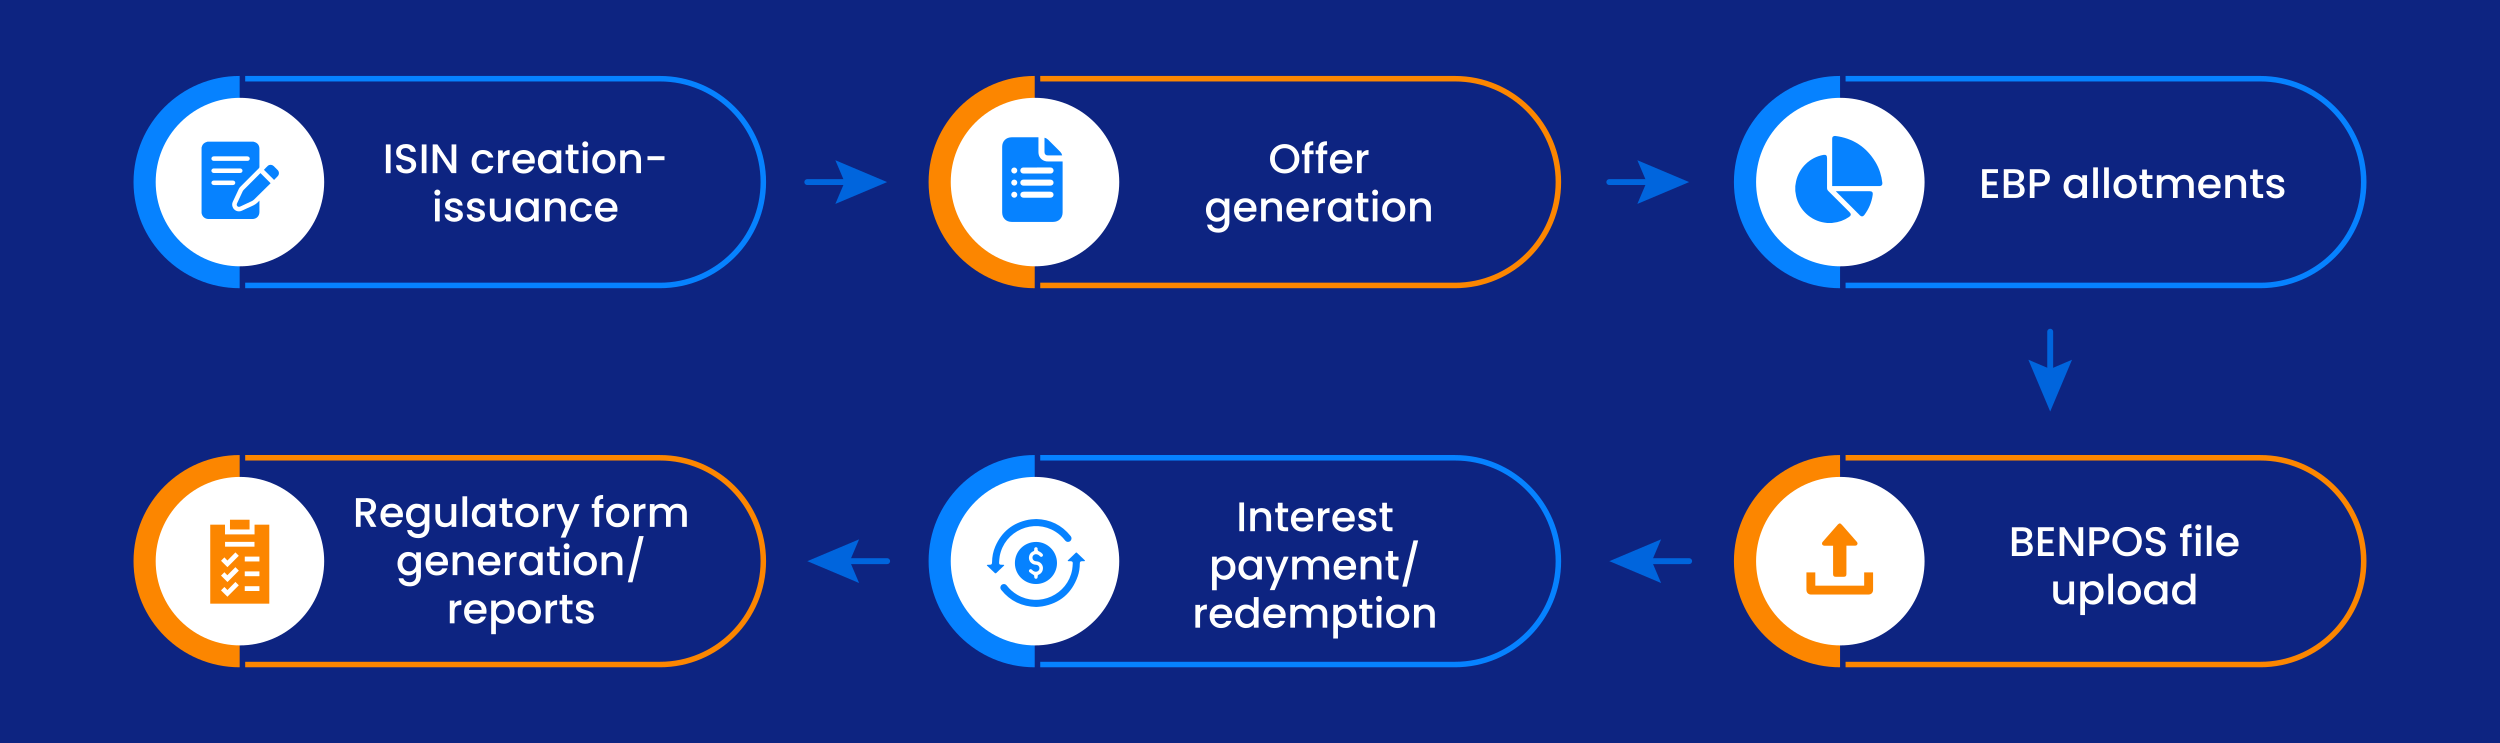 <?xml version="1.0" encoding="UTF-8"?>
<svg xmlns="http://www.w3.org/2000/svg" viewBox="0 0 1813.79 539.23">
  <defs>
    <style>
      .cls-1 {
        fill: none;
        stroke: #0065dd;
        stroke-linecap: round;
        stroke-miterlimit: 10;
        stroke-width: 4.28px;
      }

      .cls-2 {
        fill: #0065dd;
      }

      .cls-2, .cls-3, .cls-4, .cls-5, .cls-6 {
        stroke-width: 0px;
      }

      .cls-3 {
        fill: #fff;
      }

      .cls-4 {
        fill: #0d2481;
      }

      .cls-5 {
        fill: #0682ff;
      }

      .cls-6 {
        fill: #fc8600;
      }
    </style>
  </defs>
  <g id="Icons">
    <rect class="cls-4" x="-15.61" y="-14.88" width="1845.01" height="569"/>
  </g>
  <g id="Center_icon" data-name="Center icon">
    <path class="cls-5" d="M173.88,55.1h0c-42.53,0-77,34.47-77,77s34.47,77,77,77h0V55.1Z"/>
    <path class="cls-5" d="M478.8,209.1H177.88v-4h300.92c40.25,0,73-32.75,73-73s-32.75-73-73-73H177.88v-4h300.92c42.46,0,77,34.54,77,77s-34.54,77-77,77Z"/>
    <g>
      <path class="cls-3" d="M283.38,104.78v20.85h-3.42v-20.85h3.42Z"/>
      <path class="cls-3" d="M290.97,125.1c-1.12-.49-2-1.18-2.64-2.08-.64-.9-.96-1.95-.96-3.15h3.66c.08.9.43,1.64,1.06,2.22.63.58,1.52.87,2.65.87s2.1-.29,2.76-.86.99-1.3.99-2.21c0-.7-.21-1.27-.62-1.71-.41-.44-.92-.78-1.53-1.02-.61-.24-1.46-.5-2.54-.78-1.36-.36-2.46-.72-3.31-1.09-.85-.37-1.58-.95-2.18-1.73-.6-.78-.9-1.82-.9-3.12,0-1.2.3-2.25.9-3.15.6-.9,1.44-1.59,2.52-2.07,1.08-.48,2.33-.72,3.75-.72,2.02,0,3.68.5,4.96,1.51,1.29,1.01,2.01,2.4,2.15,4.16h-3.78c-.06-.76-.42-1.41-1.08-1.95s-1.53-.81-2.61-.81c-.98,0-1.78.25-2.4.75-.62.5-.93,1.22-.93,2.16,0,.64.2,1.17.59,1.57.39.41.88.74,1.48.98s1.42.5,2.46.78c1.38.38,2.51.76,3.38,1.14.87.38,1.61.96,2.22,1.75s.92,1.84.92,3.17c0,1.06-.29,2.06-.86,3-.57.94-1.4,1.7-2.49,2.26-1.09.57-2.38.86-3.86.86-1.4,0-2.66-.25-3.78-.74Z"/>
      <path class="cls-3" d="M309.42,104.78v20.85h-3.42v-20.85h3.42Z"/>
      <path class="cls-3" d="M331.05,125.63h-3.42l-10.29-15.57v15.57h-3.42v-20.88h3.42l10.29,15.54v-15.54h3.42v20.88Z"/>
      <path class="cls-3" d="M343.25,112.86c.69-1.29,1.64-2.28,2.87-2.98,1.22-.7,2.62-1.05,4.2-1.05,2,0,3.66.47,4.96,1.42,1.31.95,2.2,2.3,2.66,4.06h-3.69c-.3-.82-.78-1.46-1.44-1.92-.66-.46-1.49-.69-2.49-.69-1.4,0-2.52.5-3.34,1.48-.83.99-1.25,2.38-1.25,4.16s.42,3.17,1.25,4.17c.83,1,1.94,1.5,3.34,1.5,1.98,0,3.29-.87,3.93-2.61h3.69c-.48,1.68-1.38,3.02-2.7,4.01-1.32.99-2.96,1.48-4.92,1.48-1.58,0-2.98-.35-4.2-1.06-1.22-.71-2.18-1.71-2.87-3s-1.04-2.79-1.04-4.49.35-3.2,1.04-4.49Z"/>
      <path class="cls-3" d="M366.77,109.53c.83-.47,1.82-.7,2.96-.7v3.54h-.87c-1.34,0-2.36.34-3.04,1.02-.69.68-1.04,1.86-1.04,3.54v8.7h-3.42v-16.53h3.42v2.4c.5-.84,1.16-1.5,1.99-1.97Z"/>
      <path class="cls-3" d="M387.9,118.64h-12.63c.1,1.32.59,2.38,1.47,3.18.88.8,1.96,1.2,3.24,1.2,1.84,0,3.14-.77,3.9-2.31h3.69c-.5,1.52-1.4,2.76-2.71,3.73-1.31.97-2.94,1.46-4.88,1.46-1.58,0-3-.35-4.24-1.06-1.25-.71-2.23-1.71-2.94-3-.71-1.29-1.06-2.79-1.06-4.49s.35-3.2,1.04-4.49,1.66-2.28,2.91-2.98,2.69-1.05,4.3-1.05,2.95.34,4.17,1.02c1.22.68,2.17,1.63,2.85,2.87.68,1.23,1.02,2.64,1.02,4.25,0,.62-.04,1.18-.12,1.68ZM384.45,115.88c-.02-1.26-.47-2.27-1.35-3.03-.88-.76-1.97-1.14-3.27-1.14-1.18,0-2.19.38-3.03,1.12s-1.34,1.76-1.5,3.04h9.15Z"/>
      <path class="cls-3" d="M391.28,112.88c.69-1.28,1.63-2.28,2.82-2.99,1.19-.71,2.5-1.06,3.95-1.06,1.3,0,2.43.25,3.4.76s1.74,1.15,2.32,1.91v-2.4h3.45v16.53h-3.45v-2.46c-.58.78-1.37,1.43-2.37,1.95-1,.52-2.14.78-3.42.78-1.42,0-2.72-.36-3.9-1.09-1.18-.73-2.12-1.75-2.8-3.06-.69-1.31-1.04-2.79-1.04-4.46s.35-3.13,1.04-4.41ZM403.07,114.38c-.47-.84-1.08-1.48-1.84-1.92-.76-.44-1.58-.66-2.46-.66s-1.7.21-2.46.64c-.76.43-1.38,1.06-1.85,1.89s-.71,1.81-.71,2.96.23,2.14.71,3c.47.86,1.09,1.51,1.86,1.96.77.45,1.59.67,2.45.67s1.7-.22,2.46-.66c.76-.44,1.38-1.08,1.84-1.93.47-.85.71-1.85.71-2.99s-.23-2.13-.71-2.97Z"/>
      <path class="cls-3" d="M415.71,111.89v9.15c0,.62.14,1.06.43,1.33.29.27.79.4,1.49.4h2.1v2.85h-2.7c-1.54,0-2.72-.36-3.54-1.08s-1.23-1.89-1.23-3.51v-9.15h-1.95v-2.79h1.95v-4.11h3.45v4.11h4.02v2.79h-4.02Z"/>
      <path class="cls-3" d="M423.06,106.28c-.42-.42-.63-.94-.63-1.56s.21-1.14.63-1.56c.42-.42.94-.63,1.56-.63s1.11.21,1.53.63c.42.42.63.94.63,1.56s-.21,1.14-.63,1.56c-.42.42-.93.63-1.53.63s-1.14-.21-1.56-.63ZM426.3,109.1v16.53h-3.42v-16.53h3.42Z"/>
      <path class="cls-3" d="M433.74,124.83c-1.26-.71-2.25-1.71-2.97-3s-1.08-2.79-1.08-4.49.37-3.17,1.11-4.47,1.75-2.3,3.03-3c1.28-.7,2.71-1.05,4.29-1.05s3.01.35,4.29,1.05c1.28.7,2.29,1.7,3.03,3s1.11,2.79,1.11,4.47-.38,3.17-1.14,4.47c-.76,1.3-1.8,2.31-3.11,3.02-1.31.71-2.76,1.06-4.34,1.06s-2.97-.35-4.23-1.06ZM440.45,122.3c.77-.42,1.4-1.05,1.88-1.89.48-.84.72-1.86.72-3.06s-.23-2.21-.69-3.04c-.46-.83-1.07-1.46-1.83-1.88s-1.58-.63-2.46-.63-1.69.21-2.44.63-1.35,1.04-1.79,1.88c-.44.83-.66,1.84-.66,3.04,0,1.78.45,3.16,1.37,4.12.91.97,2.05,1.46,3.43,1.46.88,0,1.71-.21,2.47-.63Z"/>
      <path class="cls-3" d="M461.78,109.64c1.03.54,1.84,1.34,2.42,2.4.58,1.06.87,2.34.87,3.84v9.75h-3.39v-9.24c0-1.48-.37-2.61-1.11-3.41-.74-.79-1.75-1.18-3.03-1.18s-2.29.39-3.04,1.18c-.75.79-1.12,1.93-1.12,3.41v9.24h-3.42v-16.53h3.42v1.89c.56-.68,1.28-1.21,2.14-1.59.87-.38,1.79-.57,2.78-.57,1.3,0,2.46.27,3.49.81Z"/>
      <path class="cls-3" d="M482.1,113.33v2.88h-12.33v-2.88h12.33Z"/>
      <path class="cls-3" d="M315.77,141.28c-.42-.42-.63-.94-.63-1.56s.21-1.14.63-1.56c.42-.42.94-.63,1.56-.63s1.11.21,1.53.63c.42.42.63.94.63,1.56s-.21,1.14-.63,1.56c-.42.42-.93.63-1.53.63s-1.14-.21-1.56-.63ZM319.01,144.1v16.53h-3.42v-16.53h3.42Z"/>
      <path class="cls-3" d="M326.01,160.19c-1.03-.47-1.85-1.11-2.45-1.92-.6-.81-.92-1.71-.96-2.71h3.54c.06.7.39,1.29,1,1.75.61.47,1.38.71,2.3.71s1.7-.18,2.23-.55c.53-.37.79-.84.79-1.42,0-.62-.29-1.08-.88-1.38-.59-.3-1.53-.63-2.8-.99-1.24-.34-2.25-.67-3.03-.99-.78-.32-1.46-.81-2.03-1.47-.57-.66-.85-1.53-.85-2.61,0-.88.26-1.68.78-2.42.52-.73,1.27-1.3,2.23-1.72.97-.42,2.09-.63,3.35-.63,1.88,0,3.39.47,4.54,1.42s1.77,2.25,1.85,3.88h-3.42c-.06-.74-.36-1.33-.9-1.77-.54-.44-1.27-.66-2.19-.66s-1.59.17-2.07.51c-.48.34-.72.79-.72,1.35,0,.44.16.81.48,1.11s.71.54,1.17.71c.46.17,1.14.38,2.04.64,1.2.32,2.19.65,2.96.98s1.44.81,2,1.46c.56.64.85,1.49.87,2.55,0,.94-.26,1.78-.78,2.52-.52.74-1.26,1.32-2.21,1.74-.95.42-2.07.63-3.35.63s-2.46-.24-3.49-.71Z"/>
      <path class="cls-3" d="M342.03,160.19c-1.03-.47-1.85-1.11-2.45-1.92-.6-.81-.92-1.71-.96-2.71h3.54c.06.7.39,1.29,1,1.75.61.47,1.38.71,2.3.71s1.7-.18,2.23-.55c.53-.37.79-.84.79-1.42,0-.62-.29-1.08-.88-1.38-.59-.3-1.53-.63-2.8-.99-1.24-.34-2.25-.67-3.03-.99-.78-.32-1.46-.81-2.03-1.47-.57-.66-.85-1.53-.85-2.61,0-.88.26-1.68.78-2.42.52-.73,1.27-1.3,2.23-1.72.97-.42,2.09-.63,3.35-.63,1.88,0,3.39.47,4.54,1.42s1.77,2.25,1.85,3.88h-3.42c-.06-.74-.36-1.33-.9-1.77-.54-.44-1.27-.66-2.19-.66s-1.59.17-2.07.51c-.48.34-.72.79-.72,1.35,0,.44.16.81.48,1.11s.71.54,1.17.71c.46.17,1.14.38,2.04.64,1.2.32,2.19.65,2.96.98s1.44.81,2,1.46c.56.64.85,1.49.87,2.55,0,.94-.26,1.78-.78,2.52-.52.74-1.26,1.32-2.21,1.74-.95.42-2.07.63-3.35.63s-2.46-.24-3.49-.71Z"/>
      <path class="cls-3" d="M370.52,144.1v16.53h-3.42v-1.95c-.54.68-1.24,1.21-2.12,1.6-.87.39-1.79.59-2.77.59-1.3,0-2.46-.27-3.5-.81-1.03-.54-1.84-1.34-2.43-2.4-.59-1.06-.88-2.34-.88-3.84v-9.72h3.39v9.21c0,1.48.37,2.62,1.11,3.41s1.75,1.18,3.03,1.18,2.29-.39,3.04-1.18,1.12-1.92,1.12-3.41v-9.21h3.42Z"/>
      <path class="cls-3" d="M374.91,147.88c.69-1.28,1.63-2.28,2.82-2.99,1.19-.71,2.5-1.06,3.95-1.06,1.3,0,2.43.25,3.4.76s1.74,1.15,2.32,1.91v-2.4h3.45v16.53h-3.45v-2.46c-.58.78-1.37,1.43-2.37,1.95-1,.52-2.14.78-3.42.78-1.42,0-2.72-.36-3.9-1.09-1.18-.73-2.12-1.75-2.8-3.06-.69-1.31-1.04-2.79-1.04-4.46s.35-3.13,1.04-4.41ZM386.7,149.38c-.47-.84-1.08-1.48-1.84-1.92-.76-.44-1.58-.66-2.46-.66s-1.7.21-2.46.64c-.76.43-1.38,1.06-1.85,1.89s-.71,1.81-.71,2.96.23,2.14.71,3c.47.86,1.09,1.51,1.86,1.96.77.45,1.59.67,2.45.67s1.7-.22,2.46-.66c.76-.44,1.38-1.08,1.84-1.93.47-.85.71-1.85.71-2.99s-.23-2.13-.71-2.97Z"/>
      <path class="cls-3" d="M407.19,144.64c1.03.54,1.84,1.34,2.42,2.4.58,1.06.87,2.34.87,3.84v9.75h-3.39v-9.24c0-1.48-.37-2.61-1.11-3.41-.74-.79-1.75-1.18-3.03-1.18s-2.29.39-3.04,1.18c-.75.79-1.12,1.93-1.12,3.41v9.24h-3.42v-16.53h3.42v1.89c.56-.68,1.28-1.21,2.14-1.59.87-.38,1.79-.57,2.78-.57,1.3,0,2.46.27,3.49.81Z"/>
      <path class="cls-3" d="M414.72,147.86c.69-1.29,1.65-2.28,2.87-2.98,1.22-.7,2.62-1.05,4.2-1.05,2,0,3.65.47,4.96,1.42,1.31.95,2.2,2.3,2.65,4.06h-3.69c-.3-.82-.78-1.46-1.44-1.92-.66-.46-1.49-.69-2.49-.69-1.4,0-2.52.5-3.35,1.48-.83.99-1.24,2.38-1.24,4.16s.41,3.17,1.24,4.17,1.95,1.5,3.35,1.5c1.98,0,3.29-.87,3.93-2.61h3.69c-.48,1.68-1.38,3.02-2.7,4.01-1.32.99-2.96,1.48-4.92,1.48-1.58,0-2.98-.35-4.2-1.06-1.22-.71-2.17-1.71-2.87-3-.69-1.29-1.03-2.79-1.03-4.49s.34-3.2,1.03-4.49Z"/>
      <path class="cls-3" d="M447.86,153.64h-12.63c.1,1.32.59,2.38,1.47,3.18.88.8,1.96,1.2,3.24,1.2,1.84,0,3.14-.77,3.9-2.31h3.69c-.5,1.52-1.41,2.76-2.71,3.73-1.31.97-2.94,1.46-4.88,1.46-1.58,0-3-.35-4.25-1.06s-2.23-1.71-2.94-3c-.71-1.29-1.06-2.79-1.06-4.49s.34-3.2,1.03-4.49c.69-1.29,1.66-2.28,2.91-2.98s2.69-1.05,4.31-1.05,2.95.34,4.17,1.02c1.22.68,2.17,1.63,2.85,2.87.68,1.23,1.02,2.64,1.02,4.25,0,.62-.04,1.18-.12,1.68ZM444.41,150.88c-.02-1.26-.47-2.27-1.35-3.03-.88-.76-1.97-1.14-3.27-1.14-1.18,0-2.19.38-3.03,1.12s-1.34,1.76-1.5,3.04h9.15Z"/>
    </g>
    <circle class="cls-3" cx="174.08" cy="132.1" r="61.12" transform="translate(-42.42 161.78) rotate(-45)"/>
    <g>
      <path class="cls-5" d="M146.24,154.65c0-15.86,0-31.71,0-47.57.04-.14.08-.28.12-.42.34-1.38,1.09-2.47,2.33-3.16.56-.31,1.21-.47,1.82-.7,11.14,0,22.29,0,33.43,0,.05.02.09.06.15.07,2.67.61,4.13,2.43,4.13,5.15,0,4.36,0,8.73,0,13.09,0,.4-.12.67-.4.95-4.45,4.43-8.9,8.87-13.32,13.33-.46.46-.9.98-1.18,1.56-1.52,3.16-2.99,6.33-4.45,9.51-.55,1.2-.56,2.45-.1,3.68.98,2.67,3.98,3.95,6.61,2.78,2.46-1.1,4.87-2.33,7.35-3.39,1.94-.82,3.64-1.91,5.02-3.5.12-.14.27-.25.47-.44,0,2.82,0,5.5,0,8.18,0,3.01-2.12,5.13-5.14,5.13-2.79,0-5.59,0-8.38,0-7.78,0-15.56,0-23.34,0-2.3,0-4.18-1.32-4.86-3.38-.1-.29-.17-.59-.25-.89ZM167.3,113.44c-4.07,0-8.14,0-12.21,0-.91,0-1.61.61-1.71,1.45-.1.81.45,1.6,1.28,1.78.23.05.47.05.71.05,6.06,0,12.12,0,18.18,0,1.97,0,3.94,0,5.91,0,.75,0,1.31-.32,1.61-1.01.49-1.11-.34-2.27-1.62-2.27-4.05,0-8.1,0-12.16,0ZM164.66,122.21c-3.16,0-6.31,0-9.47,0-.77,0-1.36.29-1.68,1-.5,1.1.32,2.29,1.59,2.29,3.41,0,6.83,0,10.24,0,2.94,0,5.88,0,8.81,0,.72,0,1.28-.27,1.61-.93.57-1.13-.25-2.36-1.58-2.36-3.18,0-6.35,0-9.53,0ZM162.03,134.27c2.28,0,4.56,0,6.84,0,1.07,0,1.81-.67,1.82-1.63.01-.98-.74-1.66-1.84-1.66-4.54,0-9.09,0-13.63,0-1.1,0-1.85.68-1.85,1.65,0,.97.76,1.63,1.87,1.63,2.26,0,4.52,0,6.79,0Z"/>
      <path class="cls-5" d="M188.98,125.59c2.45,2.45,4.89,4.88,7.34,7.34-.06.07-.15.17-.26.28-3.91,3.86-7.82,7.73-11.75,11.58-.46.45-1.02.83-1.6,1.11-2.78,1.33-5.58,2.62-8.37,3.92-.89.41-1.57.33-2.12-.22-.54-.55-.61-1.24-.2-2.12,1.38-2.96,2.76-5.92,4.15-8.87.14-.29.35-.56.57-.79,4.02-4.04,8.05-8.07,12.08-12.1.06-.06.14-.12.15-.12Z"/>
      <path class="cls-5" d="M198.85,130.55c-2.53-2.52-4.96-4.96-7.36-7.35.92-.96,1.81-2.01,2.83-2.9,1.22-1.06,3.02-.96,4.2.15,1.03.96,2.02,1.95,2.98,2.98,1.16,1.25,1.15,3.13,0,4.38-.86.94-1.78,1.83-2.66,2.74Z"/>
    </g>
    <path class="cls-6" d="M750.71,55.1h0c-42.53,0-77,34.47-77,77s34.47,77,77,77h0V55.1Z"/>
    <path class="cls-6" d="M1055.63,209.1h-300.92v-4h300.92c40.25,0,73-32.75,73-73s-32.75-73-73-73h-300.92v-4h300.92c42.46,0,77,34.54,77,77s-34.54,77-77,77Z"/>
    <g>
      <path class="cls-3" d="M926.71,124.47c-1.63-.91-2.92-2.18-3.87-3.81-.95-1.63-1.42-3.47-1.42-5.51s.47-3.87,1.42-5.49c.95-1.62,2.24-2.88,3.87-3.79,1.63-.91,3.42-1.37,5.35-1.37s3.75.46,5.38,1.37,2.92,2.17,3.86,3.79c.94,1.62,1.41,3.45,1.41,5.49s-.47,3.88-1.41,5.51c-.94,1.63-2.23,2.9-3.86,3.81s-3.42,1.37-5.38,1.37-3.72-.46-5.35-1.37ZM935.76,121.92c1.08-.63,1.92-1.53,2.54-2.7.61-1.17.92-2.52.92-4.07s-.31-2.89-.92-4.05c-.61-1.16-1.46-2.05-2.54-2.67-1.08-.62-2.31-.93-3.69-.93s-2.61.31-3.69.93c-1.08.62-1.93,1.51-2.54,2.67-.61,1.16-.92,2.51-.92,4.05s.3,2.9.92,4.07c.61,1.17,1.46,2.07,2.54,2.7s2.31.95,3.69.95,2.61-.32,3.69-.95Z"/>
      <path class="cls-3" d="M953.01,111.89h-3.06v13.74h-3.45v-13.74h-1.95v-2.79h1.95v-1.17c0-1.9.5-3.29,1.51-4.16s2.6-1.3,4.76-1.3v2.85c-1.04,0-1.77.2-2.19.58-.42.39-.63,1.07-.63,2.03v1.17h3.06v2.79Z"/>
      <path class="cls-3" d="M962.97,111.89h-3.06v13.74h-3.45v-13.74h-1.95v-2.79h1.95v-1.17c0-1.9.5-3.29,1.51-4.16s2.6-1.3,4.76-1.3v2.85c-1.04,0-1.77.2-2.19.58-.42.39-.63,1.07-.63,2.03v1.17h3.06v2.79Z"/>
      <path class="cls-3" d="M981.03,118.64h-12.63c.1,1.32.59,2.38,1.47,3.18.88.8,1.96,1.2,3.24,1.2,1.84,0,3.14-.77,3.9-2.31h3.69c-.5,1.52-1.41,2.76-2.71,3.73-1.31.97-2.94,1.46-4.88,1.46-1.58,0-3-.35-4.25-1.06-1.25-.71-2.23-1.71-2.94-3s-1.06-2.79-1.06-4.49.34-3.2,1.03-4.49c.69-1.29,1.66-2.28,2.91-2.98s2.69-1.05,4.31-1.05,2.95.34,4.17,1.02c1.22.68,2.17,1.63,2.85,2.87.68,1.23,1.02,2.64,1.02,4.25,0,.62-.04,1.18-.12,1.68ZM977.58,115.88c-.02-1.26-.47-2.27-1.35-3.03-.88-.76-1.97-1.14-3.27-1.14-1.18,0-2.19.38-3.03,1.12s-1.34,1.76-1.5,3.04h9.15Z"/>
      <path class="cls-3" d="M989.92,109.53c.83-.47,1.82-.7,2.96-.7v3.54h-.87c-1.34,0-2.36.34-3.04,1.02-.69.68-1.04,1.86-1.04,3.54v8.7h-3.42v-16.53h3.42v2.4c.5-.84,1.17-1.5,2-1.97Z"/>
      <path class="cls-3" d="M886.17,144.59c.99.51,1.76,1.15,2.32,1.91v-2.4h3.45v16.8c0,1.52-.32,2.88-.96,4.07-.64,1.19-1.57,2.12-2.77,2.8-1.21.68-2.66,1.02-4.34,1.02-2.24,0-4.1-.53-5.58-1.58-1.48-1.05-2.32-2.48-2.52-4.28h3.39c.26.86.82,1.55,1.67,2.08.85.53,1.87.79,3.04.79,1.38,0,2.5-.42,3.35-1.26.85-.84,1.27-2.06,1.27-3.66v-2.76c-.58.78-1.36,1.44-2.35,1.96-.99.53-2.12.79-3.38.79-1.44,0-2.76-.36-3.95-1.09-1.19-.73-2.13-1.75-2.82-3.06-.69-1.31-1.03-2.79-1.03-4.46s.34-3.13,1.03-4.41c.69-1.28,1.63-2.28,2.82-2.99,1.19-.71,2.5-1.06,3.95-1.06,1.28,0,2.42.25,3.41.76ZM887.79,149.38c-.47-.84-1.08-1.48-1.84-1.92-.76-.44-1.58-.66-2.46-.66s-1.7.21-2.46.64c-.76.43-1.38,1.06-1.84,1.89-.47.83-.71,1.81-.71,2.96s.23,2.14.71,3c.47.86,1.09,1.51,1.86,1.96.77.45,1.58.67,2.45.67s1.7-.22,2.46-.66c.76-.44,1.38-1.08,1.84-1.93.47-.85.71-1.85.71-2.99s-.24-2.13-.71-2.97Z"/>
      <path class="cls-3" d="M911.48,153.64h-12.63c.1,1.32.59,2.38,1.47,3.18.88.8,1.96,1.2,3.24,1.2,1.84,0,3.14-.77,3.9-2.31h3.69c-.5,1.52-1.41,2.76-2.71,3.73-1.31.97-2.94,1.46-4.88,1.46-1.58,0-3-.35-4.25-1.06-1.25-.71-2.23-1.71-2.94-3s-1.06-2.79-1.06-4.49.34-3.2,1.03-4.49c.69-1.29,1.66-2.28,2.91-2.98s2.69-1.05,4.31-1.05,2.95.34,4.17,1.02c1.22.68,2.17,1.63,2.85,2.87.68,1.23,1.02,2.64,1.02,4.25,0,.62-.04,1.18-.12,1.68ZM908.03,150.88c-.02-1.26-.47-2.27-1.35-3.03-.88-.76-1.97-1.14-3.27-1.14-1.18,0-2.19.38-3.03,1.12s-1.34,1.76-1.5,3.04h9.15Z"/>
      <path class="cls-3" d="M926.79,144.64c1.03.54,1.83,1.34,2.42,2.4.58,1.06.87,2.34.87,3.84v9.75h-3.39v-9.24c0-1.48-.37-2.61-1.11-3.41-.74-.79-1.75-1.18-3.03-1.18s-2.29.39-3.04,1.18c-.75.79-1.12,1.93-1.12,3.41v9.24h-3.42v-16.53h3.42v1.89c.56-.68,1.28-1.21,2.15-1.59.87-.38,1.79-.57,2.77-.57,1.3,0,2.46.27,3.5.81Z"/>
      <path class="cls-3" d="M949.45,153.64h-12.63c.1,1.32.59,2.38,1.47,3.18.88.8,1.96,1.2,3.24,1.2,1.84,0,3.14-.77,3.9-2.31h3.69c-.5,1.52-1.41,2.76-2.71,3.73-1.31.97-2.94,1.46-4.88,1.46-1.58,0-3-.35-4.25-1.06-1.25-.71-2.23-1.71-2.94-3s-1.06-2.79-1.06-4.49.34-3.2,1.03-4.49c.69-1.29,1.66-2.28,2.91-2.98s2.69-1.05,4.31-1.05,2.95.34,4.17,1.02c1.22.68,2.17,1.63,2.85,2.87.68,1.23,1.02,2.64,1.02,4.25,0,.62-.04,1.18-.12,1.68ZM946,150.88c-.02-1.26-.47-2.27-1.35-3.03-.88-.76-1.97-1.14-3.27-1.14-1.18,0-2.19.38-3.03,1.12s-1.34,1.76-1.5,3.04h9.15Z"/>
      <path class="cls-3" d="M958.35,144.53c.83-.47,1.82-.7,2.96-.7v3.54h-.87c-1.34,0-2.36.34-3.04,1.02-.69.68-1.04,1.86-1.04,3.54v8.7h-3.42v-16.53h3.42v2.4c.5-.84,1.17-1.5,2-1.97Z"/>
      <path class="cls-3" d="M964.35,147.88c.69-1.28,1.63-2.28,2.82-2.99,1.19-.71,2.5-1.06,3.95-1.06,1.3,0,2.43.25,3.41.76.97.51,1.74,1.15,2.32,1.91v-2.4h3.45v16.53h-3.45v-2.46c-.58.78-1.37,1.43-2.37,1.95-1,.52-2.14.78-3.42.78-1.42,0-2.72-.36-3.9-1.09-1.18-.73-2.12-1.75-2.81-3.06-.69-1.31-1.03-2.79-1.03-4.46s.34-3.13,1.03-4.41ZM976.14,149.38c-.47-.84-1.08-1.48-1.84-1.92-.76-.44-1.58-.66-2.46-.66s-1.7.21-2.46.64c-.76.43-1.38,1.06-1.84,1.89-.47.83-.71,1.81-.71,2.96s.23,2.14.71,3c.47.86,1.09,1.51,1.86,1.96.77.45,1.58.67,2.45.67s1.7-.22,2.46-.66c.76-.44,1.38-1.08,1.84-1.93.47-.85.71-1.85.71-2.99s-.24-2.13-.71-2.97Z"/>
      <path class="cls-3" d="M988.78,146.89v9.15c0,.62.14,1.06.43,1.33.29.27.79.4,1.49.4h2.1v2.85h-2.7c-1.54,0-2.72-.36-3.54-1.08s-1.23-1.89-1.23-3.51v-9.15h-1.95v-2.79h1.95v-4.11h3.45v4.11h4.02v2.79h-4.02Z"/>
      <path class="cls-3" d="M996.13,141.28c-.42-.42-.63-.94-.63-1.56s.21-1.14.63-1.56c.42-.42.94-.63,1.56-.63s1.11.21,1.53.63.63.94.63,1.56-.21,1.14-.63,1.56c-.42.42-.93.63-1.53.63s-1.14-.21-1.56-.63ZM999.37,144.1v16.53h-3.42v-16.53h3.42Z"/>
      <path class="cls-3" d="M1006.81,159.83c-1.26-.71-2.25-1.71-2.97-3-.72-1.29-1.08-2.79-1.08-4.49s.37-3.17,1.11-4.47c.74-1.3,1.75-2.3,3.03-3,1.28-.7,2.71-1.05,4.29-1.05s3.01.35,4.29,1.05c1.28.7,2.29,1.7,3.03,3s1.11,2.79,1.11,4.47-.38,3.17-1.14,4.47c-.76,1.3-1.8,2.31-3.11,3.02s-2.75,1.06-4.33,1.06-2.97-.35-4.23-1.06ZM1013.52,157.3c.77-.42,1.4-1.05,1.88-1.89.48-.84.72-1.86.72-3.06s-.23-2.21-.69-3.04-1.07-1.46-1.83-1.88-1.58-.63-2.46-.63-1.69.21-2.44.63-1.35,1.04-1.79,1.88c-.44.83-.66,1.84-.66,3.04,0,1.78.45,3.16,1.37,4.12.91.97,2.05,1.46,3.43,1.46.88,0,1.71-.21,2.47-.63Z"/>
      <path class="cls-3" d="M1034.85,144.64c1.03.54,1.83,1.34,2.42,2.4.58,1.06.87,2.34.87,3.84v9.75h-3.39v-9.24c0-1.48-.37-2.61-1.11-3.41-.74-.79-1.75-1.18-3.03-1.18s-2.29.39-3.04,1.18c-.75.79-1.12,1.93-1.12,3.41v9.24h-3.42v-16.53h3.42v1.89c.56-.68,1.28-1.21,2.15-1.59.87-.38,1.79-.57,2.77-.57,1.3,0,2.46.27,3.5.81Z"/>
    </g>
    <circle class="cls-3" cx="750.91" cy="132.1" r="61.12" transform="translate(126.53 569.66) rotate(-45)"/>
    <path class="cls-5" d="M1334.99,55.1h0c-42.53,0-77,34.47-77,77s34.47,77,77,77h0V55.1Z"/>
    <path class="cls-5" d="M1639.91,209.1h-300.92v-4h300.92c40.25,0,73-32.75,73-73s-32.75-73-73-73h-300.92v-4h300.92c42.46,0,77,34.54,77,77s-34.54,77-77,77Z"/>
    <g>
      <path class="cls-3" d="M1441.46,125.54v6.12h7.2v2.79h-7.2v6.39h8.1v2.79h-11.52v-20.88h11.52v2.79h-8.1Z"/>
      <path class="cls-3" d="M1467.77,134.69c.78.98,1.17,2.09,1.17,3.33,0,1.06-.27,2.01-.82,2.86-.55.85-1.35,1.52-2.39,2.01s-2.25.73-3.63.73h-8.34v-20.85h7.95c1.42,0,2.64.24,3.66.72,1.02.48,1.79,1.12,2.31,1.93.52.81.78,1.71.78,2.71,0,1.2-.32,2.2-.96,3-.64.8-1.5,1.39-2.58,1.77,1.12.2,2.07.79,2.85,1.77ZM1457.18,131.54h4.23c1.12,0,1.99-.26,2.62-.77.63-.51.94-1.24.94-2.21s-.31-1.67-.94-2.21c-.63-.53-1.51-.79-2.62-.79h-4.23v5.97ZM1464.53,140c.66-.56.99-1.34.99-2.34s-.35-1.83-1.05-2.43c-.7-.6-1.63-.9-2.79-.9h-4.5v6.51h4.62c1.16,0,2.07-.28,2.73-.84Z"/>
      <path class="cls-3" d="M1486.49,131.99c-.5.94-1.3,1.71-2.4,2.29-1.1.59-2.51.89-4.23.89h-3.78v8.46h-3.42v-20.85h7.2c1.6,0,2.96.28,4.06.82,1.11.55,1.94,1.29,2.49,2.24s.83,1.99.83,3.15c0,1.06-.25,2.06-.75,3ZM1482.77,131.49c.64-.59.96-1.43.96-2.51,0-2.28-1.29-3.42-3.87-3.42h-3.78v6.81h3.78c1.3,0,2.27-.29,2.91-.88Z"/>
      <path class="cls-3" d="M1498.2,130.88c.69-1.28,1.63-2.28,2.82-2.98,1.19-.71,2.5-1.07,3.95-1.07,1.3,0,2.43.25,3.41.76.97.51,1.74,1.15,2.32,1.91v-2.4h3.45v16.53h-3.45v-2.46c-.58.78-1.37,1.43-2.37,1.95s-2.14.78-3.42.78c-1.42,0-2.72-.36-3.9-1.09-1.18-.73-2.12-1.75-2.81-3.06-.69-1.31-1.03-2.79-1.03-4.46s.34-3.13,1.03-4.41ZM1509.99,132.38c-.47-.84-1.08-1.48-1.84-1.92s-1.58-.66-2.46-.66-1.7.21-2.46.64c-.76.43-1.38,1.06-1.84,1.89-.47.83-.71,1.81-.71,2.96s.23,2.14.71,3c.47.86,1.09,1.51,1.86,1.96.77.45,1.58.67,2.45.67s1.7-.22,2.46-.66c.76-.44,1.38-1.09,1.84-1.94s.71-1.85.71-2.98-.24-2.13-.71-2.97Z"/>
      <path class="cls-3" d="M1522.06,121.43v22.2h-3.42v-22.2h3.42Z"/>
      <path class="cls-3" d="M1529.98,121.43v22.2h-3.42v-22.2h3.42Z"/>
      <path class="cls-3" d="M1537.42,142.83c-1.26-.71-2.25-1.71-2.97-3-.72-1.29-1.08-2.79-1.08-4.48s.37-3.17,1.11-4.47c.74-1.3,1.75-2.3,3.03-3,1.28-.7,2.71-1.05,4.29-1.05s3.01.35,4.29,1.05c1.28.7,2.29,1.7,3.03,3,.74,1.3,1.11,2.79,1.11,4.47s-.38,3.17-1.14,4.47c-.76,1.3-1.8,2.31-3.11,3.02s-2.75,1.06-4.33,1.06-2.97-.35-4.23-1.06ZM1544.13,140.3c.77-.42,1.4-1.05,1.88-1.89.48-.84.72-1.86.72-3.06s-.23-2.21-.69-3.05c-.46-.83-1.07-1.45-1.83-1.88-.76-.42-1.58-.63-2.46-.63s-1.69.21-2.44.63c-.75.42-1.35,1.05-1.79,1.88-.44.83-.66,1.84-.66,3.05,0,1.78.45,3.15,1.37,4.12.91.97,2.05,1.45,3.43,1.45.88,0,1.71-.21,2.47-.63Z"/>
      <path class="cls-3" d="M1557.61,129.89v9.15c0,.62.14,1.06.43,1.33s.79.41,1.49.41h2.1v2.85h-2.7c-1.54,0-2.72-.36-3.54-1.08-.82-.72-1.23-1.89-1.23-3.51v-9.15h-1.95v-2.79h1.95v-4.11h3.45v4.11h4.02v2.79h-4.02Z"/>
      <path class="cls-3" d="M1588.29,127.64c1.03.54,1.84,1.34,2.43,2.4s.89,2.34.89,3.84v9.75h-3.39v-9.24c0-1.48-.37-2.61-1.11-3.4-.74-.79-1.75-1.19-3.03-1.19s-2.29.39-3.04,1.19c-.75.79-1.12,1.92-1.12,3.4v9.24h-3.39v-9.24c0-1.48-.37-2.61-1.11-3.4-.74-.79-1.75-1.19-3.03-1.19s-2.29.39-3.04,1.19c-.75.79-1.12,1.92-1.12,3.4v9.24h-3.42v-16.53h3.42v1.89c.56-.68,1.27-1.21,2.13-1.59.86-.38,1.78-.57,2.76-.57,1.32,0,2.5.28,3.54.84s1.84,1.37,2.4,2.43c.5-1,1.28-1.79,2.34-2.39,1.06-.59,2.2-.88,3.42-.88,1.3,0,2.46.27,3.5.81Z"/>
      <path class="cls-3" d="M1610.98,136.64h-12.63c.1,1.32.59,2.38,1.47,3.18.88.8,1.96,1.2,3.24,1.2,1.84,0,3.14-.77,3.9-2.31h3.69c-.5,1.52-1.41,2.77-2.71,3.73-1.31.97-2.94,1.46-4.88,1.46-1.58,0-3-.35-4.25-1.06-1.25-.71-2.23-1.71-2.94-3s-1.06-2.79-1.06-4.48.34-3.2,1.03-4.49c.69-1.29,1.66-2.28,2.91-2.98,1.25-.7,2.69-1.05,4.31-1.05s2.95.34,4.17,1.02c1.22.68,2.17,1.63,2.85,2.86s1.02,2.65,1.02,4.25c0,.62-.04,1.18-.12,1.68ZM1607.53,133.88c-.02-1.26-.47-2.27-1.35-3.03-.88-.76-1.97-1.14-3.27-1.14-1.18,0-2.19.38-3.03,1.12s-1.34,1.77-1.5,3.04h9.15Z"/>
      <path class="cls-3" d="M1626.3,127.64c1.03.54,1.83,1.34,2.42,2.4s.87,2.34.87,3.84v9.75h-3.39v-9.24c0-1.48-.37-2.61-1.11-3.4-.74-.79-1.75-1.19-3.03-1.19s-2.29.39-3.04,1.19c-.75.79-1.12,1.92-1.12,3.4v9.24h-3.42v-16.53h3.42v1.89c.56-.68,1.28-1.21,2.15-1.59.87-.38,1.79-.57,2.77-.57,1.3,0,2.46.27,3.5.81Z"/>
      <path class="cls-3" d="M1637.92,129.89v9.15c0,.62.14,1.06.43,1.33s.79.41,1.49.41h2.1v2.85h-2.7c-1.54,0-2.72-.36-3.54-1.08-.82-.72-1.23-1.89-1.23-3.51v-9.15h-1.95v-2.79h1.95v-4.11h3.45v4.11h4.02v2.79h-4.02Z"/>
      <path class="cls-3" d="M1647.6,143.19c-1.03-.47-1.84-1.11-2.45-1.92-.6-.81-.92-1.71-.96-2.71h3.54c.06.7.4,1.29,1,1.76.61.47,1.38.71,2.3.71s1.7-.19,2.23-.56.79-.84.79-1.42c0-.62-.29-1.08-.88-1.38-.59-.3-1.53-.63-2.8-.99-1.24-.34-2.25-.67-3.03-.99-.78-.32-1.46-.81-2.03-1.47-.57-.66-.85-1.53-.85-2.61,0-.88.26-1.69.78-2.42.52-.73,1.26-1.3,2.23-1.72s2.08-.63,3.35-.63c1.88,0,3.39.48,4.54,1.42,1.15.95,1.76,2.25,1.84,3.88h-3.42c-.06-.74-.36-1.33-.9-1.77s-1.27-.66-2.19-.66-1.59.17-2.07.51c-.48.34-.72.79-.72,1.35,0,.44.16.81.48,1.11s.71.54,1.17.71c.46.17,1.14.39,2.04.65,1.2.32,2.19.64,2.96.97s1.43.81,2,1.46c.56.64.85,1.49.87,2.55,0,.94-.26,1.78-.78,2.52s-1.25,1.32-2.21,1.74-2.07.63-3.34.63-2.46-.23-3.5-.71Z"/>
    </g>
    <circle class="cls-3" cx="1335.19" cy="132.1" r="61.12" transform="translate(297.66 982.81) rotate(-45)"/>
    <path class="cls-6" d="M1334.99,330.13h0c-42.53,0-77,34.47-77,77s34.47,77,77,77h0v-154Z"/>
    <path class="cls-6" d="M1639.91,484.13h-300.92v-4h300.92c40.25,0,73-32.75,73-73s-32.75-73-73-73h-300.92v-4h300.92c42.46,0,77,34.54,77,77s-34.54,77-77,77Z"/>
    <g>
      <path class="cls-3" d="M1473.66,394.45c.78.98,1.17,2.09,1.17,3.33,0,1.06-.27,2.02-.82,2.87-.55.85-1.35,1.52-2.39,2.01s-2.25.73-3.63.73h-8.34v-20.85h7.95c1.42,0,2.64.24,3.66.72,1.02.48,1.79,1.12,2.31,1.93.52.81.78,1.71.78,2.71,0,1.2-.32,2.2-.96,3-.64.8-1.5,1.39-2.58,1.77,1.12.2,2.07.79,2.85,1.77ZM1463.07,391.3h4.23c1.12,0,1.99-.25,2.62-.76.63-.51.94-1.25.94-2.21s-.31-1.67-.94-2.21c-.63-.53-1.51-.79-2.62-.79h-4.23v5.97ZM1470.42,399.76c.66-.56.99-1.34.99-2.34s-.35-1.83-1.05-2.43-1.63-.9-2.79-.9h-4.5v6.51h4.62c1.16,0,2.07-.28,2.73-.84Z"/>
      <path class="cls-3" d="M1481.97,385.3v6.12h7.2v2.79h-7.2v6.39h8.1v2.79h-11.52v-20.88h11.52v2.79h-8.1Z"/>
      <path class="cls-3" d="M1511.4,403.39h-3.42l-10.29-15.57v15.57h-3.42v-20.88h3.42l10.29,15.54v-15.54h3.42v20.88Z"/>
      <path class="cls-3" d="M1529.73,391.75c-.5.94-1.3,1.71-2.4,2.29-1.1.59-2.51.89-4.23.89h-3.78v8.46h-3.42v-20.85h7.2c1.6,0,2.96.28,4.06.83,1.11.55,1.94,1.29,2.49,2.24.55.94.83,1.99.83,3.15,0,1.06-.25,2.06-.75,3ZM1526.01,391.25c.64-.59.96-1.42.96-2.5,0-2.28-1.29-3.42-3.87-3.42h-3.78v6.81h3.78c1.3,0,2.27-.29,2.91-.88Z"/>
      <path class="cls-3" d="M1537.9,402.23c-1.63-.91-2.92-2.18-3.87-3.81-.95-1.63-1.42-3.46-1.42-5.5s.47-3.87,1.42-5.49c.95-1.62,2.24-2.88,3.87-3.79,1.63-.91,3.42-1.37,5.35-1.37s3.75.46,5.38,1.37,2.92,2.17,3.86,3.79c.94,1.62,1.41,3.45,1.41,5.49s-.47,3.88-1.41,5.5c-.94,1.63-2.23,2.9-3.86,3.81s-3.42,1.37-5.38,1.37-3.72-.46-5.35-1.37ZM1546.95,399.68c1.08-.63,1.92-1.53,2.54-2.7.61-1.17.92-2.53.92-4.07s-.31-2.89-.92-4.05c-.61-1.16-1.46-2.05-2.54-2.67-1.08-.62-2.31-.93-3.69-.93s-2.61.31-3.69.93c-1.08.62-1.93,1.51-2.54,2.67-.61,1.16-.92,2.51-.92,4.05s.3,2.9.92,4.07c.61,1.17,1.46,2.07,2.54,2.7,1.08.63,2.31.95,3.69.95s2.61-.31,3.69-.95Z"/>
      <path class="cls-3" d="M1560.36,402.86c-1.12-.49-2-1.18-2.64-2.08-.64-.9-.96-1.95-.96-3.15h3.66c.08.9.43,1.64,1.06,2.22s1.52.87,2.66.87,2.1-.29,2.76-.85c.66-.57.99-1.31.99-2.21,0-.7-.21-1.27-.62-1.71s-.92-.78-1.53-1.02c-.61-.24-1.46-.5-2.53-.78-1.36-.36-2.47-.72-3.32-1.09-.85-.37-1.58-.95-2.17-1.73-.6-.78-.9-1.82-.9-3.12,0-1.2.3-2.25.9-3.15.6-.9,1.44-1.59,2.52-2.07s2.33-.72,3.75-.72c2.02,0,3.67.5,4.96,1.51,1.29,1.01,2,2.4,2.15,4.16h-3.78c-.06-.76-.42-1.41-1.08-1.95s-1.53-.81-2.61-.81c-.98,0-1.78.25-2.4.75s-.93,1.22-.93,2.16c0,.64.19,1.16.58,1.57.39.41.88.73,1.48.97.6.24,1.42.5,2.46.78,1.38.38,2.51.76,3.38,1.14.87.38,1.61.97,2.22,1.76.61.79.92,1.84.92,3.16,0,1.06-.29,2.06-.86,3-.57.94-1.4,1.7-2.49,2.27s-2.38.86-3.85.86c-1.4,0-2.66-.25-3.78-.74Z"/>
      <path class="cls-3" d="M1590.12,389.65h-3.06v13.74h-3.45v-13.74h-1.95v-2.79h1.95v-1.17c0-1.9.5-3.29,1.51-4.16s2.6-1.31,4.76-1.31v2.85c-1.04,0-1.77.19-2.19.58s-.63,1.06-.63,2.03v1.17h3.06v2.79Z"/>
      <path class="cls-3" d="M1593.33,384.04c-.42-.42-.63-.94-.63-1.56s.21-1.14.63-1.56c.42-.42.94-.63,1.56-.63s1.11.21,1.53.63.63.94.63,1.56-.21,1.14-.63,1.56c-.42.42-.93.63-1.53.63s-1.14-.21-1.56-.63ZM1596.57,386.86v16.53h-3.42v-16.53h3.42Z"/>
      <path class="cls-3" d="M1604.49,381.19v22.2h-3.42v-22.2h3.42Z"/>
      <path class="cls-3" d="M1624.02,396.4h-12.63c.1,1.32.59,2.38,1.47,3.18.88.8,1.96,1.2,3.24,1.2,1.84,0,3.14-.77,3.9-2.31h3.69c-.5,1.52-1.41,2.77-2.71,3.74-1.31.97-2.94,1.46-4.88,1.46-1.58,0-3-.35-4.25-1.07-1.25-.71-2.23-1.71-2.94-3-.71-1.29-1.06-2.79-1.06-4.48s.34-3.2,1.03-4.49c.69-1.29,1.66-2.28,2.91-2.99,1.25-.7,2.69-1.05,4.31-1.05s2.95.34,4.17,1.02c1.22.68,2.17,1.63,2.85,2.87.68,1.23,1.02,2.64,1.02,4.24,0,.62-.04,1.18-.12,1.68ZM1620.57,393.64c-.02-1.26-.47-2.27-1.35-3.03-.88-.76-1.97-1.14-3.27-1.14-1.18,0-2.19.38-3.03,1.12s-1.34,1.77-1.5,3.04h9.15Z"/>
      <path class="cls-3" d="M1504.77,421.86v16.53h-3.42v-1.95c-.54.68-1.25,1.21-2.12,1.6-.87.39-1.79.58-2.77.58-1.3,0-2.46-.27-3.5-.81s-1.84-1.34-2.43-2.4c-.59-1.06-.89-2.34-.89-3.84v-9.72h3.39v9.21c0,1.48.37,2.61,1.11,3.41.74.79,1.75,1.18,3.03,1.18s2.29-.39,3.04-1.18c.75-.79,1.12-1.93,1.12-3.41v-9.21h3.42Z"/>
      <path class="cls-3" d="M1515.06,422.37c1-.52,2.13-.78,3.39-.78,1.44,0,2.75.35,3.95,1.06,1.19.71,2.12,1.71,2.8,2.98.68,1.28,1.02,2.75,1.02,4.41s-.34,3.15-1.02,4.46c-.68,1.31-1.62,2.33-2.8,3.06-1.19.73-2.5,1.09-3.95,1.09-1.26,0-2.38-.25-3.36-.76-.98-.51-1.78-1.14-2.4-1.91v10.26h-3.42v-24.39h3.42v2.43c.58-.76,1.37-1.4,2.37-1.92ZM1522.03,427.09c-.47-.83-1.09-1.46-1.86-1.89-.77-.43-1.6-.65-2.48-.65s-1.67.22-2.44.66c-.77.44-1.39,1.08-1.86,1.92s-.71,1.83-.71,2.97.24,2.13.71,2.98c.47.85,1.09,1.5,1.86,1.94.77.44,1.58.66,2.44.66s1.71-.22,2.48-.68c.77-.45,1.39-1.1,1.86-1.96.47-.86.71-1.86.71-3s-.24-2.12-.71-2.96Z"/>
      <path class="cls-3" d="M1533.03,416.19v22.2h-3.42v-22.2h3.42Z"/>
      <path class="cls-3" d="M1540.47,437.59c-1.26-.71-2.25-1.71-2.97-3-.72-1.29-1.08-2.79-1.08-4.48s.37-3.17,1.11-4.47c.74-1.3,1.75-2.3,3.03-3,1.28-.7,2.71-1.05,4.29-1.05s3.01.35,4.29,1.05c1.28.7,2.29,1.7,3.03,3,.74,1.3,1.11,2.79,1.11,4.47s-.38,3.17-1.14,4.47c-.76,1.3-1.8,2.31-3.11,3.01-1.31.71-2.75,1.07-4.33,1.07s-2.97-.35-4.23-1.07ZM1547.17,435.06c.77-.42,1.4-1.05,1.88-1.89.48-.84.72-1.86.72-3.06s-.23-2.21-.69-3.04-1.07-1.46-1.83-1.88-1.58-.63-2.46-.63-1.69.21-2.44.63-1.35,1.04-1.79,1.88c-.44.83-.66,1.84-.66,3.04,0,1.78.45,3.15,1.37,4.12.91.97,2.05,1.46,3.43,1.46.88,0,1.71-.21,2.47-.63Z"/>
      <path class="cls-3" d="M1556.56,425.64c.69-1.28,1.63-2.27,2.82-2.98,1.19-.71,2.5-1.06,3.95-1.06,1.3,0,2.43.25,3.41.76.97.51,1.74,1.15,2.32,1.91v-2.4h3.45v16.53h-3.45v-2.46c-.58.78-1.37,1.43-2.37,1.95s-2.14.78-3.42.78c-1.42,0-2.72-.36-3.9-1.09-1.18-.73-2.12-1.75-2.81-3.06-.69-1.31-1.03-2.79-1.03-4.46s.34-3.13,1.03-4.41ZM1568.35,427.14c-.47-.84-1.08-1.48-1.84-1.92-.76-.44-1.58-.66-2.46-.66s-1.7.22-2.46.65c-.76.43-1.38,1.06-1.84,1.89-.47.83-.71,1.82-.71,2.96s.23,2.14.71,3c.47.86,1.09,1.52,1.86,1.96.77.45,1.58.68,2.45.68s1.7-.22,2.46-.66,1.38-1.08,1.84-1.94c.47-.85.71-1.84.71-2.98s-.24-2.13-.71-2.97Z"/>
      <path class="cls-3" d="M1576.9,425.64c.69-1.28,1.63-2.27,2.82-2.98,1.19-.71,2.51-1.06,3.98-1.06,1.08,0,2.14.23,3.19.7s1.88,1.09,2.5,1.88v-7.98h3.45v22.2h-3.45v-2.49c-.56.8-1.33,1.46-2.32,1.98-.99.52-2.13.78-3.41.78-1.44,0-2.76-.36-3.95-1.09-1.19-.73-2.13-1.75-2.82-3.06-.69-1.31-1.03-2.79-1.03-4.46s.34-3.13,1.03-4.41ZM1588.69,427.14c-.47-.84-1.08-1.48-1.84-1.92-.76-.44-1.58-.66-2.46-.66s-1.7.22-2.46.65c-.76.43-1.38,1.06-1.84,1.89-.47.83-.71,1.82-.71,2.96s.23,2.14.71,3c.47.86,1.09,1.52,1.86,1.96.77.45,1.58.68,2.45.68s1.7-.22,2.46-.66,1.38-1.08,1.84-1.94c.47-.85.71-1.84.71-2.98s-.24-2.13-.71-2.97Z"/>
    </g>
    <circle class="cls-3" cx="1335.19" cy="407.13" r="61.12" transform="translate(103.18 1063.37) rotate(-45)"/>
    <path class="cls-5" d="M750.71,330.13h0c-42.53,0-77,34.47-77,77s34.47,77,77,77h0v-154Z"/>
    <path class="cls-5" d="M1055.63,484.13h-300.92v-4h300.92c40.25,0,73-32.75,73-73s-32.75-73-73-73h-300.92v-4h300.92c42.46,0,77,34.54,77,77s-34.54,77-77,77Z"/>
    <g>
      <path class="cls-3" d="M902.58,364.54v20.85h-3.42v-20.85h3.42Z"/>
      <path class="cls-3" d="M918.91,369.4c1.03.54,1.83,1.34,2.41,2.4.58,1.06.87,2.34.87,3.84v9.75h-3.39v-9.24c0-1.48-.37-2.61-1.11-3.4-.74-.79-1.75-1.19-3.03-1.19s-2.29.4-3.04,1.19c-.75.79-1.12,1.93-1.12,3.4v9.24h-3.42v-16.53h3.42v1.89c.56-.68,1.28-1.21,2.15-1.59.87-.38,1.79-.57,2.77-.57,1.3,0,2.46.27,3.5.81Z"/>
      <path class="cls-3" d="M930.54,371.65v9.15c0,.62.14,1.07.43,1.34.29.27.79.4,1.49.4h2.1v2.85h-2.7c-1.54,0-2.72-.36-3.54-1.08-.82-.72-1.23-1.89-1.23-3.51v-9.15h-1.95v-2.79h1.95v-4.11h3.45v4.11h4.02v2.79h-4.02Z"/>
      <path class="cls-3" d="M952.74,378.4h-12.63c.1,1.32.59,2.38,1.47,3.18.88.8,1.96,1.2,3.24,1.2,1.84,0,3.14-.77,3.9-2.31h3.69c-.5,1.52-1.41,2.77-2.71,3.74-1.31.97-2.94,1.46-4.88,1.46-1.58,0-3-.35-4.25-1.07-1.25-.71-2.23-1.71-2.94-3-.71-1.29-1.06-2.79-1.06-4.48s.34-3.2,1.03-4.49c.69-1.29,1.66-2.28,2.91-2.99,1.25-.7,2.69-1.05,4.31-1.05s2.95.34,4.17,1.02c1.22.68,2.17,1.63,2.85,2.87.68,1.23,1.02,2.64,1.02,4.24,0,.62-.04,1.18-.12,1.68ZM949.29,375.64c-.02-1.26-.47-2.27-1.35-3.03-.88-.76-1.97-1.14-3.27-1.14-1.18,0-2.19.38-3.03,1.12s-1.34,1.77-1.5,3.04h9.15Z"/>
      <path class="cls-3" d="M961.63,369.29c.83-.47,1.81-.7,2.96-.7v3.54h-.87c-1.34,0-2.36.34-3.04,1.02-.69.68-1.04,1.86-1.04,3.54v8.7h-3.42v-16.53h3.42v2.4c.5-.84,1.17-1.5,2-1.97Z"/>
      <path class="cls-3" d="M982.77,378.4h-12.63c.1,1.32.59,2.38,1.47,3.18.88.8,1.96,1.2,3.24,1.2,1.84,0,3.14-.77,3.9-2.31h3.69c-.5,1.52-1.41,2.77-2.71,3.74-1.31.97-2.94,1.46-4.88,1.46-1.58,0-3-.35-4.25-1.07-1.25-.71-2.23-1.71-2.94-3-.71-1.29-1.06-2.79-1.06-4.48s.34-3.2,1.03-4.49c.69-1.29,1.66-2.28,2.91-2.99,1.25-.7,2.69-1.05,4.31-1.05s2.95.34,4.17,1.02c1.22.68,2.17,1.63,2.85,2.87.68,1.23,1.02,2.64,1.02,4.24,0,.62-.04,1.18-.12,1.68ZM979.31,375.64c-.02-1.26-.47-2.27-1.35-3.03-.88-.76-1.97-1.14-3.27-1.14-1.18,0-2.19.38-3.03,1.12s-1.34,1.77-1.5,3.04h9.15Z"/>
      <path class="cls-3" d="M988.75,384.95c-1.03-.47-1.85-1.11-2.45-1.92s-.92-1.71-.96-2.71h3.54c.06.7.39,1.29,1,1.75.61.47,1.38.71,2.3.71s1.7-.19,2.23-.55c.53-.37.79-.85.79-1.43,0-.62-.29-1.08-.88-1.38s-1.53-.63-2.8-.99c-1.24-.34-2.25-.67-3.03-.99-.78-.32-1.46-.81-2.03-1.47-.57-.66-.85-1.53-.85-2.61,0-.88.26-1.69.78-2.42s1.27-1.31,2.23-1.73c.97-.42,2.09-.63,3.35-.63,1.88,0,3.39.47,4.54,1.42,1.15.95,1.77,2.25,1.85,3.88h-3.42c-.06-.74-.36-1.33-.9-1.77-.54-.44-1.27-.66-2.19-.66s-1.59.17-2.07.51c-.48.34-.72.79-.72,1.35,0,.44.16.81.48,1.11.32.3.71.54,1.17.71.46.17,1.14.38,2.04.64,1.2.32,2.19.64,2.96.97s1.44.82,2,1.46c.56.64.85,1.49.87,2.55,0,.94-.26,1.78-.78,2.52-.52.74-1.26,1.32-2.21,1.74-.95.42-2.07.63-3.35.63s-2.46-.24-3.49-.71Z"/>
      <path class="cls-3" d="M1006.26,371.65v9.15c0,.62.14,1.07.43,1.34.29.27.79.4,1.49.4h2.1v2.85h-2.7c-1.54,0-2.72-.36-3.54-1.08-.82-.72-1.23-1.89-1.23-3.51v-9.15h-1.95v-2.79h1.95v-4.11h3.45v4.11h4.02v2.79h-4.02Z"/>
      <path class="cls-3" d="M885.15,404.37c1-.52,2.13-.78,3.39-.78,1.44,0,2.75.35,3.95,1.06,1.19.71,2.12,1.71,2.8,2.98.68,1.28,1.02,2.75,1.02,4.41s-.34,3.15-1.02,4.46c-.68,1.31-1.62,2.33-2.8,3.06-1.19.73-2.51,1.09-3.95,1.09-1.26,0-2.38-.25-3.36-.76-.98-.51-1.78-1.14-2.4-1.91v10.26h-3.42v-24.39h3.42v2.43c.58-.76,1.37-1.4,2.37-1.92ZM892.12,409.09c-.47-.83-1.09-1.46-1.86-1.89-.77-.43-1.6-.65-2.47-.65s-1.68.22-2.45.66c-.77.44-1.39,1.08-1.86,1.92-.47.84-.71,1.83-.71,2.97s.23,2.13.71,2.98c.47.85,1.09,1.5,1.86,1.94s1.59.66,2.45.66,1.71-.22,2.47-.68c.77-.45,1.39-1.1,1.86-1.96.47-.86.71-1.86.71-3s-.23-2.12-.71-2.96Z"/>
      <path class="cls-3" d="M899.59,407.64c.69-1.28,1.63-2.27,2.82-2.98,1.19-.71,2.5-1.06,3.95-1.06,1.3,0,2.43.25,3.4.76.97.51,1.74,1.15,2.32,1.91v-2.4h3.45v16.53h-3.45v-2.46c-.58.78-1.37,1.43-2.37,1.95s-2.14.78-3.42.78c-1.42,0-2.72-.36-3.9-1.09s-2.12-1.75-2.8-3.06c-.69-1.31-1.04-2.79-1.04-4.46s.35-3.13,1.04-4.41ZM911.38,409.14c-.47-.84-1.08-1.48-1.84-1.92-.76-.44-1.58-.66-2.46-.66s-1.7.22-2.46.65c-.76.43-1.38,1.06-1.85,1.89-.47.83-.71,1.82-.71,2.96s.23,2.14.71,3c.47.86,1.09,1.52,1.86,1.96.77.45,1.59.68,2.45.68s1.7-.22,2.46-.66,1.38-1.08,1.84-1.94c.47-.85.71-1.84.71-2.98s-.23-2.13-.71-2.97Z"/>
      <path class="cls-3" d="M934.92,403.86l-10.14,24.3h-3.54l3.36-8.04-6.51-16.26h3.81l4.65,12.6,4.83-12.6h3.54Z"/>
      <path class="cls-3" d="M961,404.4c1.03.54,1.84,1.34,2.43,2.4.59,1.06.88,2.34.88,3.84v9.75h-3.39v-9.24c0-1.48-.37-2.61-1.11-3.4-.74-.79-1.75-1.19-3.03-1.19s-2.29.4-3.04,1.19c-.75.79-1.12,1.93-1.12,3.4v9.24h-3.39v-9.24c0-1.48-.37-2.61-1.11-3.4-.74-.79-1.75-1.19-3.03-1.19s-2.29.4-3.04,1.19c-.75.79-1.12,1.93-1.12,3.4v9.24h-3.42v-16.53h3.42v1.89c.56-.68,1.27-1.21,2.13-1.59.86-.38,1.78-.57,2.76-.57,1.32,0,2.5.28,3.54.84,1.04.56,1.84,1.37,2.4,2.43.5-1,1.28-1.79,2.34-2.38s2.2-.88,3.42-.88c1.3,0,2.46.27,3.5.81Z"/>
      <path class="cls-3" d="M983.7,413.4h-12.63c.1,1.32.59,2.38,1.47,3.18s1.96,1.2,3.24,1.2c1.84,0,3.14-.77,3.9-2.31h3.69c-.5,1.52-1.4,2.77-2.71,3.74s-2.94,1.46-4.88,1.46c-1.58,0-3-.35-4.24-1.07-1.25-.71-2.23-1.71-2.94-3-.71-1.29-1.06-2.79-1.06-4.48s.35-3.2,1.04-4.49,1.66-2.28,2.91-2.99c1.25-.7,2.69-1.05,4.3-1.05s2.95.34,4.17,1.02,2.17,1.63,2.85,2.87c.68,1.23,1.02,2.64,1.02,4.24,0,.62-.04,1.18-.12,1.68ZM980.25,410.64c-.02-1.26-.47-2.27-1.35-3.03-.88-.76-1.97-1.14-3.27-1.14-1.18,0-2.19.38-3.03,1.12s-1.34,1.77-1.5,3.04h9.15Z"/>
      <path class="cls-3" d="M999.01,404.4c1.03.54,1.84,1.34,2.42,2.4.58,1.06.87,2.34.87,3.84v9.75h-3.39v-9.24c0-1.48-.37-2.61-1.11-3.4-.74-.79-1.75-1.19-3.03-1.19s-2.29.4-3.04,1.19c-.75.79-1.12,1.93-1.12,3.4v9.24h-3.42v-16.53h3.42v1.89c.56-.68,1.28-1.21,2.14-1.59s1.79-.57,2.78-.57c1.3,0,2.46.27,3.49.81Z"/>
      <path class="cls-3" d="M1010.63,406.65v9.15c0,.62.14,1.07.44,1.34.29.27.79.4,1.48.4h2.1v2.85h-2.7c-1.54,0-2.72-.36-3.54-1.08-.82-.72-1.23-1.89-1.23-3.51v-9.15h-1.95v-2.79h1.95v-4.11h3.45v4.11h4.02v2.79h-4.02Z"/>
      <path class="cls-3" d="M1028.9,392.07l-8.16,33.57h-3.36l8.13-33.57h3.39Z"/>
      <path class="cls-3" d="M872.67,439.29c.83-.47,1.81-.7,2.96-.7v3.54h-.87c-1.34,0-2.36.34-3.04,1.02-.69.68-1.04,1.86-1.04,3.54v8.7h-3.42v-16.53h3.42v2.4c.5-.84,1.17-1.5,2-1.97Z"/>
      <path class="cls-3" d="M893.8,448.4h-12.63c.1,1.32.59,2.38,1.47,3.18.88.8,1.96,1.2,3.24,1.2,1.84,0,3.14-.77,3.9-2.31h3.69c-.5,1.52-1.41,2.77-2.71,3.74-1.31.97-2.94,1.46-4.88,1.46-1.58,0-3-.35-4.25-1.07-1.25-.71-2.23-1.71-2.94-3-.71-1.29-1.06-2.79-1.06-4.48s.34-3.2,1.03-4.49c.69-1.29,1.66-2.28,2.91-2.99,1.25-.7,2.69-1.05,4.31-1.05s2.95.34,4.17,1.02c1.22.68,2.17,1.63,2.85,2.87.68,1.23,1.02,2.64,1.02,4.24,0,.62-.04,1.18-.12,1.68ZM890.35,445.64c-.02-1.26-.47-2.27-1.35-3.03-.88-.76-1.97-1.14-3.27-1.14-1.18,0-2.19.38-3.03,1.12s-1.34,1.77-1.5,3.04h9.15Z"/>
      <path class="cls-3" d="M897.18,442.64c.69-1.28,1.63-2.27,2.82-2.98s2.52-1.06,3.98-1.06c1.08,0,2.14.23,3.19.7,1.05.47,1.88,1.09,2.51,1.88v-7.98h3.45v22.2h-3.45v-2.49c-.56.8-1.34,1.46-2.32,1.98-.99.52-2.13.78-3.41.78-1.44,0-2.76-.36-3.95-1.09s-2.13-1.75-2.82-3.06c-.69-1.31-1.03-2.79-1.03-4.46s.34-3.13,1.03-4.41ZM908.97,444.14c-.47-.84-1.09-1.48-1.85-1.92-.76-.44-1.58-.66-2.46-.66s-1.7.22-2.46.65c-.76.43-1.38,1.06-1.84,1.89-.47.83-.71,1.82-.71,2.96s.23,2.14.71,3c.47.86,1.09,1.52,1.86,1.96.77.45,1.58.68,2.45.68s1.7-.22,2.46-.66,1.38-1.08,1.85-1.94c.47-.85.71-1.84.71-2.98s-.24-2.13-.71-2.97Z"/>
      <path class="cls-3" d="M932.65,448.4h-12.63c.1,1.32.59,2.38,1.47,3.18.88.8,1.96,1.2,3.24,1.2,1.84,0,3.14-.77,3.9-2.31h3.69c-.5,1.52-1.41,2.77-2.71,3.74-1.31.97-2.94,1.46-4.88,1.46-1.58,0-3-.35-4.25-1.07-1.25-.71-2.23-1.71-2.94-3-.71-1.29-1.06-2.79-1.06-4.48s.34-3.2,1.03-4.49c.69-1.29,1.66-2.28,2.91-2.99,1.25-.7,2.69-1.05,4.31-1.05s2.95.34,4.17,1.02c1.22.68,2.17,1.63,2.85,2.87.68,1.23,1.02,2.64,1.02,4.24,0,.62-.04,1.18-.12,1.68ZM929.2,445.64c-.02-1.26-.47-2.27-1.35-3.03-.88-.76-1.97-1.14-3.27-1.14-1.18,0-2.19.38-3.03,1.12s-1.34,1.77-1.5,3.04h9.15Z"/>
      <path class="cls-3" d="M959.64,439.4c1.03.54,1.84,1.34,2.43,2.4.59,1.06.88,2.34.88,3.84v9.75h-3.39v-9.24c0-1.48-.37-2.61-1.11-3.4-.74-.79-1.75-1.19-3.03-1.19s-2.29.4-3.04,1.19c-.75.79-1.12,1.93-1.12,3.4v9.24h-3.39v-9.24c0-1.48-.37-2.61-1.11-3.4-.74-.79-1.75-1.19-3.03-1.19s-2.29.4-3.04,1.19c-.75.79-1.12,1.93-1.12,3.4v9.24h-3.42v-16.53h3.42v1.89c.56-.68,1.27-1.21,2.13-1.59.86-.38,1.78-.57,2.76-.57,1.32,0,2.5.28,3.54.84,1.04.56,1.84,1.37,2.4,2.43.5-1,1.28-1.79,2.34-2.38s2.2-.88,3.42-.88c1.3,0,2.46.27,3.5.81Z"/>
      <path class="cls-3" d="M973.09,439.37c1-.52,2.13-.78,3.39-.78,1.44,0,2.76.35,3.95,1.06s2.12,1.71,2.8,2.98c.68,1.28,1.02,2.75,1.02,4.41s-.34,3.15-1.02,4.46c-.68,1.31-1.62,2.33-2.8,3.06s-2.5,1.09-3.95,1.09c-1.26,0-2.38-.25-3.36-.76s-1.78-1.14-2.4-1.91v10.26h-3.42v-24.39h3.42v2.43c.58-.76,1.37-1.4,2.37-1.92ZM980.07,444.09c-.47-.83-1.09-1.46-1.86-1.89-.77-.43-1.6-.65-2.48-.65s-1.67.22-2.44.66c-.77.44-1.39,1.08-1.86,1.92-.47.84-.71,1.83-.71,2.97s.24,2.13.71,2.98c.47.85,1.09,1.5,1.86,1.94.77.44,1.58.66,2.44.66s1.71-.22,2.48-.68c.77-.45,1.39-1.1,1.86-1.96.47-.86.71-1.86.71-3s-.24-2.12-.71-2.96Z"/>
      <path class="cls-3" d="M991.63,441.65v9.15c0,.62.14,1.07.44,1.34.29.27.79.4,1.48.4h2.1v2.85h-2.7c-1.54,0-2.72-.36-3.54-1.08-.82-.72-1.23-1.89-1.23-3.51v-9.15h-1.95v-2.79h1.95v-4.11h3.45v4.11h4.02v2.79h-4.02Z"/>
      <path class="cls-3" d="M998.98,436.04c-.42-.42-.63-.94-.63-1.56s.21-1.14.63-1.56c.42-.42.94-.63,1.56-.63s1.11.21,1.53.63c.42.42.63.94.63,1.56s-.21,1.14-.63,1.56-.93.63-1.53.63-1.14-.21-1.56-.63ZM1002.22,438.86v16.53h-3.42v-16.53h3.42Z"/>
      <path class="cls-3" d="M1009.66,454.59c-1.26-.71-2.25-1.71-2.97-3-.72-1.29-1.08-2.79-1.08-4.48s.37-3.17,1.11-4.47c.74-1.3,1.75-2.3,3.03-3,1.28-.7,2.71-1.05,4.29-1.05s3.01.35,4.29,1.05c1.28.7,2.29,1.7,3.03,3,.74,1.3,1.11,2.79,1.11,4.47s-.38,3.17-1.14,4.47-1.79,2.31-3.11,3.01c-1.31.71-2.75,1.07-4.33,1.07s-2.97-.35-4.23-1.07ZM1016.37,452.06c.77-.42,1.39-1.05,1.88-1.89.48-.84.72-1.86.72-3.06s-.23-2.21-.69-3.04c-.46-.83-1.07-1.46-1.83-1.88s-1.58-.63-2.46-.63-1.7.21-2.45.63-1.35,1.04-1.79,1.88-.66,1.84-.66,3.04c0,1.78.46,3.15,1.37,4.12s2.05,1.46,3.44,1.46c.88,0,1.71-.21,2.47-.63Z"/>
      <path class="cls-3" d="M1037.7,439.4c1.03.54,1.83,1.34,2.41,2.4.58,1.06.87,2.34.87,3.84v9.75h-3.39v-9.24c0-1.48-.37-2.61-1.11-3.4-.74-.79-1.75-1.19-3.03-1.19s-2.29.4-3.04,1.19c-.75.79-1.12,1.93-1.12,3.4v9.24h-3.42v-16.53h3.42v1.89c.56-.68,1.28-1.21,2.15-1.59.87-.38,1.79-.57,2.77-.57,1.3,0,2.46.27,3.5.81Z"/>
    </g>
    <circle class="cls-3" cx="750.91" cy="407.13" r="61.12" transform="translate(-67.95 650.22) rotate(-45)"/>
    <g>
      <path class="cls-5" d="M751.62,423.73c-8.45-.01-15.32-6.82-15.3-15.17.01-8.66,6.81-15.41,15.47-15.38,8.31.03,15.08,6.9,15.08,15.32,0,8.39-6.86,15.25-15.25,15.23ZM749.05,404.61c0-1.53,1.36-2.7,2.88-2.5,1.01.13,1.81.61,2.48,1.38.54.62,1.31.68,1.85.21.54-.47.62-1.27.05-1.85-.57-.58-1.18-1.22-1.9-1.52-1.08-.45-1.79-.91-1.61-2.25.08-.61-.59-1.08-1.2-1.09-.64,0-1.17.46-1.26,1.14-.04.29-.06.6-.02.89.05.5-.13.73-.61.92-2.12.83-3.35,2.84-3.19,5.13.14,2.12,1.72,3.98,3.86,4.5.5.12,1.03.13,1.55.2,1.25.17,2.17,1.18,2.2,2.43.03,1.26-.81,2.35-2.05,2.56-1.35.23-2.41-.34-3.3-1.32-.56-.62-1.3-.68-1.85-.2-.55.48-.65,1.31-.04,1.84.83.72,1.75,1.37,2.72,1.89.51.27.74.48.72,1.07-.04,1.27.42,1.9,1.27,1.89.85,0,1.29-.62,1.26-1.91-.01-.56.12-.86.7-1.09,2.04-.8,3.23-2.8,3.11-5.04-.11-2.07-1.61-3.93-3.67-4.49-.55-.15-1.13-.18-1.69-.25-1.32-.17-2.26-1.22-2.25-2.54Z"/>
      <path class="cls-5" d="M751.86,440.37c-10.51-.3-18.93-4.3-25.39-12.31-.66-.82-.91-1.71-.5-2.71.38-.93,1.1-1.47,2.09-1.59,1-.12,1.78.29,2.39,1.08,2.08,2.68,4.59,4.89,7.51,6.63,15.9,9.49,36.71.04,39.91-18.17.27-1.54.35-3.11.44-4.67.06-.95-.43-1.41-1.39-1.45-.6-.03-1.19,0-1.79-.02-.18,0-.35-.12-.53-.18.07-.17.1-.38.22-.5,1.88-1.82,3.77-3.62,5.65-5.43.32-.31.59-.25.9.04,1.86,1.79,3.74,3.58,5.6,5.37.12.12.16.33.24.49-.17.07-.35.19-.52.2-.47.03-.94.01-1.42.01-1.44,0-1.83.37-1.85,1.8-.03,3.16-.47,6.26-1.53,9.23-4.35,12.25-12.95,19.54-25.77,21.76-1.49.26-3.01.29-4.27.41Z"/>
      <path class="cls-5" d="M751.81,376.56c10.11.29,18.47,4.29,24.89,12.27.67.84.93,1.75.48,2.78-.4.93-1.13,1.44-2.13,1.54-1.04.1-1.8-.4-2.42-1.2-1.88-2.42-4.13-4.44-6.71-6.09-15.91-10.17-37.3-.83-40.62,17.76-.27,1.51-.35,3.06-.44,4.6-.06,1.04.42,1.49,1.48,1.52.6.02,1.2,0,1.79.02.15,0,.38.09.42.2.05.11-.05.34-.16.44-1.9,1.83-3.79,3.67-5.73,5.46-.15.14-.65.12-.8-.02-1.91-1.78-3.8-3.59-5.68-5.4-.11-.11-.16-.28-.24-.43.16-.09.32-.23.49-.25.47-.04.94-.01,1.42-.02,1.52,0,1.88-.35,1.9-1.9.06-3.9.76-7.68,2.3-11.26,4.6-10.71,12.64-17.23,24.09-19.49.68-.13,1.37-.23,2.07-.29,1.16-.1,2.33-.15,3.59-.23Z"/>
    </g>
    <path class="cls-6" d="M173.88,330.13h0c-42.53,0-77,34.47-77,77s34.47,77,77,77h0v-154Z"/>
    <path class="cls-6" d="M478.8,484.13H177.88v-4h300.92c40.25,0,73-32.75,73-73s-32.75-73-73-73H177.88v-4h300.92c42.46,0,77,34.54,77,77s-34.54,77-77,77Z"/>
    <g>
      <path class="cls-3" d="M269.06,382.26l-4.8-8.34h-2.61v8.34h-3.42v-20.85h7.2c1.6,0,2.96.28,4.06.84,1.11.56,1.94,1.31,2.49,2.25.55.94.83,1.99.83,3.15,0,1.36-.4,2.59-1.19,3.71s-2,1.87-3.64,2.26l5.16,8.64h-4.08ZM261.65,371.19h3.78c1.28,0,2.25-.32,2.89-.96.65-.64.98-1.5.98-2.58s-.32-1.92-.96-2.54c-.64-.61-1.61-.92-2.91-.92h-3.78v6.99Z"/>
      <path class="cls-3" d="M292.22,375.27h-12.63c.1,1.32.59,2.38,1.47,3.18.88.8,1.96,1.2,3.24,1.2,1.84,0,3.14-.77,3.9-2.31h3.69c-.5,1.52-1.41,2.76-2.71,3.73-1.31.97-2.94,1.46-4.88,1.46-1.58,0-3-.35-4.25-1.06-1.25-.71-2.23-1.71-2.94-3s-1.06-2.79-1.06-4.49.34-3.2,1.03-4.49c.69-1.29,1.66-2.28,2.91-2.98s2.69-1.05,4.31-1.05,2.95.34,4.17,1.02c1.22.68,2.17,1.63,2.85,2.87.68,1.23,1.02,2.64,1.02,4.25,0,.62-.04,1.18-.12,1.68ZM288.77,372.51c-.02-1.26-.47-2.27-1.35-3.03-.88-.76-1.97-1.14-3.27-1.14-1.18,0-2.19.38-3.03,1.12s-1.34,1.76-1.5,3.04h9.15Z"/>
      <path class="cls-3" d="M305.77,366.22c.99.51,1.76,1.15,2.32,1.91v-2.4h3.45v16.8c0,1.52-.32,2.88-.96,4.07-.64,1.19-1.57,2.12-2.77,2.8-1.21.68-2.66,1.02-4.34,1.02-2.24,0-4.1-.53-5.58-1.58-1.48-1.05-2.32-2.48-2.52-4.28h3.39c.26.86.82,1.55,1.67,2.08.85.53,1.87.79,3.04.79,1.38,0,2.5-.42,3.35-1.26.85-.84,1.27-2.06,1.27-3.66v-2.76c-.58.78-1.36,1.44-2.35,1.96-.99.53-2.12.79-3.38.79-1.44,0-2.76-.36-3.95-1.09-1.19-.73-2.13-1.75-2.82-3.06-.69-1.31-1.03-2.79-1.03-4.46s.34-3.13,1.03-4.41c.69-1.28,1.63-2.28,2.82-2.99,1.19-.71,2.5-1.06,3.95-1.06,1.28,0,2.42.25,3.41.76ZM307.39,371.01c-.47-.84-1.08-1.48-1.84-1.92-.76-.44-1.58-.66-2.46-.66s-1.7.21-2.46.64c-.76.43-1.38,1.06-1.84,1.89-.47.83-.71,1.81-.71,2.96s.23,2.14.71,3c.47.86,1.09,1.51,1.86,1.96.77.45,1.58.67,2.45.67s1.7-.22,2.46-.66c.76-.44,1.38-1.08,1.84-1.93.47-.85.71-1.85.71-2.99s-.24-2.13-.71-2.97Z"/>
      <path class="cls-3" d="M331.01,365.73v16.53h-3.42v-1.95c-.54.68-1.25,1.21-2.12,1.6-.87.39-1.79.59-2.77.59-1.3,0-2.46-.27-3.5-.81s-1.84-1.34-2.43-2.4c-.59-1.06-.89-2.34-.89-3.84v-9.72h3.39v9.21c0,1.48.37,2.62,1.11,3.41s1.75,1.18,3.03,1.18,2.29-.39,3.04-1.18,1.12-1.92,1.12-3.41v-9.21h3.42Z"/>
      <path class="cls-3" d="M338.93,360.06v22.2h-3.42v-22.2h3.42Z"/>
      <path class="cls-3" d="M343.33,369.51c.69-1.28,1.63-2.28,2.82-2.99,1.19-.71,2.5-1.06,3.95-1.06,1.3,0,2.43.25,3.41.76.97.51,1.74,1.15,2.32,1.91v-2.4h3.45v16.53h-3.45v-2.46c-.58.78-1.37,1.43-2.37,1.95-1,.52-2.14.78-3.42.78-1.42,0-2.72-.36-3.9-1.09-1.18-.73-2.12-1.75-2.81-3.06-.69-1.31-1.03-2.79-1.03-4.46s.34-3.13,1.03-4.41ZM355.12,371.01c-.47-.84-1.08-1.48-1.84-1.92-.76-.44-1.58-.66-2.46-.66s-1.7.21-2.46.64c-.76.43-1.38,1.06-1.84,1.89-.47.83-.71,1.81-.71,2.96s.23,2.14.71,3c.47.86,1.09,1.51,1.86,1.96.77.45,1.58.67,2.45.67s1.7-.22,2.46-.66c.76-.44,1.38-1.08,1.84-1.93.47-.85.71-1.85.71-2.99s-.24-2.13-.71-2.97Z"/>
      <path class="cls-3" d="M367.76,368.52v9.15c0,.62.14,1.06.43,1.33.29.27.79.4,1.49.4h2.1v2.85h-2.7c-1.54,0-2.72-.36-3.54-1.08s-1.23-1.89-1.23-3.51v-9.15h-1.95v-2.79h1.95v-4.11h3.45v4.11h4.02v2.79h-4.02Z"/>
      <path class="cls-3" d="M377.87,381.46c-1.26-.71-2.25-1.71-2.97-3-.72-1.29-1.08-2.79-1.08-4.49s.37-3.17,1.11-4.47c.74-1.3,1.75-2.3,3.03-3,1.28-.7,2.71-1.05,4.29-1.05s3.01.35,4.29,1.05c1.28.7,2.29,1.7,3.03,3s1.11,2.79,1.11,4.47-.38,3.17-1.14,4.47c-.76,1.3-1.8,2.31-3.11,3.02s-2.75,1.06-4.33,1.06-2.97-.35-4.23-1.06ZM384.58,378.93c.77-.42,1.4-1.05,1.88-1.89.48-.84.72-1.86.72-3.06s-.23-2.21-.69-3.04-1.07-1.46-1.83-1.88-1.58-.63-2.46-.63-1.69.21-2.44.63-1.35,1.04-1.79,1.88c-.44.83-.66,1.84-.66,3.04,0,1.78.45,3.16,1.37,4.12.91.97,2.05,1.46,3.43,1.46.88,0,1.71-.21,2.47-.63Z"/>
      <path class="cls-3" d="M399.49,366.16c.83-.47,1.82-.7,2.96-.7v3.54h-.87c-1.34,0-2.36.34-3.04,1.02-.69.68-1.04,1.86-1.04,3.54v8.7h-3.42v-16.53h3.42v2.4c.5-.84,1.17-1.5,2-1.97Z"/>
      <path class="cls-3" d="M420.47,365.73l-10.14,24.3h-3.54l3.36-8.04-6.51-16.26h3.81l4.65,12.6,4.83-12.6h3.54Z"/>
      <path class="cls-3" d="M437.78,368.52h-3.06v13.74h-3.45v-13.74h-1.95v-2.79h1.95v-1.17c0-1.9.5-3.29,1.51-4.16s2.6-1.3,4.76-1.3v2.85c-1.04,0-1.77.2-2.19.58-.42.39-.63,1.07-.63,2.03v1.17h3.06v2.79Z"/>
      <path class="cls-3" d="M443.75,381.46c-1.26-.71-2.25-1.71-2.97-3-.72-1.29-1.08-2.79-1.08-4.49s.37-3.17,1.11-4.47c.74-1.3,1.75-2.3,3.03-3,1.28-.7,2.71-1.05,4.29-1.05s3.01.35,4.29,1.05c1.28.7,2.29,1.7,3.03,3s1.11,2.79,1.11,4.47-.38,3.17-1.14,4.47c-.76,1.3-1.8,2.31-3.11,3.02s-2.75,1.06-4.33,1.06-2.97-.35-4.23-1.06ZM450.45,378.93c.77-.42,1.4-1.05,1.88-1.89.48-.84.72-1.86.72-3.06s-.23-2.21-.69-3.04-1.07-1.46-1.83-1.88-1.58-.63-2.46-.63-1.69.21-2.44.63-1.35,1.04-1.79,1.88c-.44.83-.66,1.84-.66,3.04,0,1.78.45,3.16,1.37,4.12.91.97,2.05,1.46,3.43,1.46.88,0,1.71-.21,2.47-.63Z"/>
      <path class="cls-3" d="M465.36,366.16c.83-.47,1.82-.7,2.96-.7v3.54h-.87c-1.34,0-2.36.34-3.04,1.02-.69.68-1.04,1.86-1.04,3.54v8.7h-3.42v-16.53h3.42v2.4c.5-.84,1.17-1.5,2-1.97Z"/>
      <path class="cls-3" d="M494.97,366.27c1.03.54,1.84,1.34,2.43,2.4.59,1.06.89,2.34.89,3.84v9.75h-3.39v-9.24c0-1.48-.37-2.61-1.11-3.41-.74-.79-1.75-1.18-3.03-1.18s-2.29.39-3.04,1.18c-.75.79-1.12,1.93-1.12,3.41v9.24h-3.39v-9.24c0-1.48-.37-2.61-1.11-3.41-.74-.79-1.75-1.18-3.03-1.18s-2.29.39-3.04,1.18c-.75.79-1.12,1.93-1.12,3.41v9.24h-3.42v-16.53h3.42v1.89c.56-.68,1.27-1.21,2.13-1.59.86-.38,1.78-.57,2.76-.57,1.32,0,2.5.28,3.54.84s1.84,1.37,2.4,2.43c.5-1,1.28-1.79,2.34-2.38,1.06-.59,2.2-.88,3.42-.88,1.3,0,2.46.27,3.5.81Z"/>
      <path class="cls-3" d="M299.6,401.22c.99.51,1.76,1.15,2.32,1.91v-2.4h3.45v16.8c0,1.52-.32,2.88-.96,4.07-.64,1.19-1.57,2.12-2.77,2.8-1.21.68-2.66,1.02-4.34,1.02-2.24,0-4.1-.53-5.58-1.58-1.48-1.05-2.32-2.48-2.52-4.28h3.39c.26.86.82,1.55,1.67,2.08.85.53,1.87.79,3.04.79,1.38,0,2.5-.42,3.35-1.26.85-.84,1.27-2.06,1.27-3.66v-2.76c-.58.78-1.36,1.44-2.35,1.96-.99.53-2.12.79-3.38.79-1.44,0-2.76-.36-3.95-1.09-1.19-.73-2.13-1.75-2.82-3.06-.69-1.31-1.03-2.79-1.03-4.46s.34-3.13,1.03-4.41c.69-1.28,1.63-2.28,2.82-2.99,1.19-.71,2.5-1.06,3.95-1.06,1.28,0,2.42.25,3.41.76ZM301.22,406.01c-.47-.84-1.08-1.48-1.84-1.92-.76-.44-1.58-.66-2.46-.66s-1.7.21-2.46.64c-.76.43-1.38,1.06-1.84,1.89-.47.83-.71,1.81-.71,2.96s.23,2.14.71,3c.47.86,1.09,1.51,1.86,1.96.77.45,1.58.67,2.45.67s1.7-.22,2.46-.66c.76-.44,1.38-1.08,1.84-1.93.47-.85.71-1.85.71-2.99s-.24-2.13-.71-2.97Z"/>
      <path class="cls-3" d="M324.91,410.27h-12.63c.1,1.32.59,2.38,1.47,3.18.88.8,1.96,1.2,3.24,1.2,1.84,0,3.14-.77,3.9-2.31h3.69c-.5,1.52-1.41,2.76-2.71,3.73-1.31.97-2.94,1.46-4.88,1.46-1.58,0-3-.35-4.25-1.06-1.25-.71-2.23-1.71-2.94-3s-1.06-2.79-1.06-4.49.34-3.2,1.03-4.49c.69-1.29,1.66-2.28,2.91-2.98s2.69-1.05,4.31-1.05,2.95.34,4.17,1.02c1.22.68,2.17,1.63,2.85,2.87.68,1.23,1.02,2.64,1.02,4.25,0,.62-.04,1.18-.12,1.68ZM321.46,407.51c-.02-1.26-.47-2.27-1.35-3.03-.88-.76-1.97-1.14-3.27-1.14-1.18,0-2.19.38-3.03,1.12s-1.34,1.76-1.5,3.04h9.15Z"/>
      <path class="cls-3" d="M340.22,401.27c1.03.54,1.83,1.34,2.42,2.4.58,1.06.87,2.34.87,3.84v9.75h-3.39v-9.24c0-1.48-.37-2.61-1.11-3.41-.74-.79-1.75-1.18-3.03-1.18s-2.29.39-3.04,1.18c-.75.79-1.12,1.93-1.12,3.41v9.24h-3.42v-16.53h3.42v1.89c.56-.68,1.28-1.21,2.15-1.59.87-.38,1.79-.57,2.77-.57,1.3,0,2.46.27,3.5.81Z"/>
      <path class="cls-3" d="M362.89,410.27h-12.63c.1,1.32.59,2.38,1.47,3.18.88.8,1.96,1.2,3.24,1.2,1.84,0,3.14-.77,3.9-2.31h3.69c-.5,1.52-1.41,2.76-2.71,3.73-1.31.97-2.94,1.46-4.88,1.46-1.58,0-3-.35-4.25-1.06-1.25-.71-2.23-1.71-2.94-3s-1.06-2.79-1.06-4.49.34-3.2,1.03-4.49c.69-1.29,1.66-2.28,2.91-2.98s2.69-1.05,4.31-1.05,2.95.34,4.17,1.02c1.22.68,2.17,1.63,2.85,2.87.68,1.23,1.02,2.64,1.02,4.25,0,.62-.04,1.18-.12,1.68ZM359.44,407.51c-.02-1.26-.47-2.27-1.35-3.03-.88-.76-1.97-1.14-3.27-1.14-1.18,0-2.19.38-3.03,1.12s-1.34,1.76-1.5,3.04h9.15Z"/>
      <path class="cls-3" d="M371.78,401.16c.83-.47,1.82-.7,2.96-.7v3.54h-.87c-1.34,0-2.36.34-3.04,1.02-.69.68-1.04,1.86-1.04,3.54v8.7h-3.42v-16.53h3.42v2.4c.5-.84,1.17-1.5,2-1.97Z"/>
      <path class="cls-3" d="M377.78,404.51c.69-1.28,1.63-2.28,2.82-2.99,1.19-.71,2.5-1.06,3.95-1.06,1.3,0,2.43.25,3.41.76.97.51,1.74,1.15,2.32,1.91v-2.4h3.45v16.53h-3.45v-2.46c-.58.78-1.37,1.43-2.37,1.95-1,.52-2.14.78-3.42.78-1.42,0-2.72-.36-3.9-1.09-1.18-.73-2.12-1.75-2.81-3.06-.69-1.31-1.03-2.79-1.03-4.46s.34-3.13,1.03-4.41ZM389.57,406.01c-.47-.84-1.08-1.48-1.84-1.92-.76-.44-1.58-.66-2.46-.66s-1.7.21-2.46.64c-.76.43-1.38,1.06-1.84,1.89-.47.83-.71,1.81-.71,2.96s.23,2.14.71,3c.47.86,1.09,1.51,1.86,1.96.77.45,1.58.67,2.45.67s1.7-.22,2.46-.66c.76-.44,1.38-1.08,1.84-1.93.47-.85.71-1.85.71-2.99s-.24-2.13-.71-2.97Z"/>
      <path class="cls-3" d="M402.21,403.52v9.15c0,.62.14,1.06.43,1.33.29.27.79.4,1.49.4h2.1v2.85h-2.7c-1.54,0-2.72-.36-3.54-1.08s-1.23-1.89-1.23-3.51v-9.15h-1.95v-2.79h1.95v-4.11h3.45v4.11h4.02v2.79h-4.02Z"/>
      <path class="cls-3" d="M409.56,397.91c-.42-.42-.63-.94-.63-1.56s.21-1.14.63-1.56c.42-.42.94-.63,1.56-.63s1.11.21,1.53.63.63.94.63,1.56-.21,1.14-.63,1.56c-.42.42-.93.63-1.53.63s-1.14-.21-1.56-.63ZM412.8,400.73v16.53h-3.42v-16.53h3.42Z"/>
      <path class="cls-3" d="M420.24,416.46c-1.26-.71-2.25-1.71-2.97-3-.72-1.29-1.08-2.79-1.08-4.49s.37-3.17,1.11-4.47c.74-1.3,1.75-2.3,3.03-3,1.28-.7,2.71-1.05,4.29-1.05s3.01.35,4.29,1.05c1.28.7,2.29,1.7,3.03,3s1.11,2.79,1.11,4.47-.38,3.17-1.14,4.47c-.76,1.3-1.8,2.31-3.11,3.02s-2.75,1.06-4.33,1.06-2.97-.35-4.23-1.06ZM426.95,413.93c.77-.42,1.4-1.05,1.88-1.89.48-.84.72-1.86.72-3.06s-.23-2.21-.69-3.04-1.07-1.46-1.83-1.88-1.58-.63-2.46-.63-1.69.21-2.44.63-1.35,1.04-1.79,1.88c-.44.83-.66,1.84-.66,3.04,0,1.78.45,3.16,1.37,4.12.91.97,2.05,1.46,3.43,1.46.88,0,1.71-.21,2.47-.63Z"/>
      <path class="cls-3" d="M448.28,401.27c1.03.54,1.83,1.34,2.42,2.4.58,1.06.87,2.34.87,3.84v9.75h-3.39v-9.24c0-1.48-.37-2.61-1.11-3.41-.74-.79-1.75-1.18-3.03-1.18s-2.29.39-3.04,1.18c-.75.79-1.12,1.93-1.12,3.41v9.24h-3.42v-16.53h3.42v1.89c.56-.68,1.28-1.21,2.15-1.59.87-.38,1.79-.57,2.77-.57,1.3,0,2.46.27,3.5.81Z"/>
      <path class="cls-3" d="M467.01,388.94l-8.16,33.57h-3.36l8.13-33.57h3.39Z"/>
      <path class="cls-3" d="M331.75,436.16c.83-.47,1.82-.7,2.96-.7v3.54h-.87c-1.34,0-2.36.34-3.04,1.02-.69.68-1.04,1.86-1.04,3.54v8.7h-3.42v-16.53h3.42v2.4c.5-.84,1.17-1.5,2-1.97Z"/>
      <path class="cls-3" d="M352.88,445.27h-12.63c.1,1.32.59,2.38,1.47,3.18.88.8,1.96,1.2,3.24,1.2,1.84,0,3.14-.77,3.9-2.31h3.69c-.5,1.52-1.41,2.76-2.71,3.73-1.31.97-2.94,1.46-4.88,1.46-1.58,0-3-.35-4.25-1.06-1.25-.71-2.23-1.71-2.94-3s-1.06-2.79-1.06-4.49.34-3.2,1.03-4.49c.69-1.29,1.66-2.28,2.91-2.98s2.69-1.05,4.31-1.05,2.95.34,4.17,1.02c1.22.68,2.17,1.63,2.85,2.87.68,1.23,1.02,2.64,1.02,4.25,0,.62-.04,1.18-.12,1.68ZM349.43,442.51c-.02-1.26-.47-2.27-1.35-3.03-.88-.76-1.97-1.14-3.27-1.14-1.18,0-2.19.38-3.03,1.12s-1.34,1.76-1.5,3.04h9.15Z"/>
      <path class="cls-3" d="M362.15,436.24c1-.52,2.13-.78,3.39-.78,1.44,0,2.75.35,3.95,1.06,1.19.71,2.12,1.71,2.8,2.99s1.02,2.75,1.02,4.41-.34,3.14-1.02,4.46c-.68,1.31-1.62,2.33-2.8,3.06-1.19.73-2.5,1.09-3.95,1.09-1.26,0-2.38-.25-3.36-.76-.98-.51-1.78-1.14-2.4-1.91v10.26h-3.42v-24.39h3.42v2.43c.58-.76,1.37-1.4,2.37-1.92ZM369.12,440.96c-.47-.83-1.09-1.46-1.86-1.89-.77-.43-1.6-.64-2.48-.64s-1.67.22-2.44.66c-.77.44-1.39,1.08-1.86,1.92s-.71,1.83-.71,2.97.24,2.13.71,2.99c.47.85,1.09,1.5,1.86,1.93.77.44,1.58.66,2.44.66s1.71-.22,2.48-.67c.77-.45,1.39-1.11,1.86-1.96.47-.86.71-1.86.71-3s-.24-2.12-.71-2.96Z"/>
      <path class="cls-3" d="M379.64,451.46c-1.26-.71-2.25-1.71-2.97-3-.72-1.29-1.08-2.79-1.08-4.49s.37-3.17,1.11-4.47c.74-1.3,1.75-2.3,3.03-3,1.28-.7,2.71-1.05,4.29-1.05s3.01.35,4.29,1.05c1.28.7,2.29,1.7,3.03,3s1.11,2.79,1.11,4.47-.38,3.17-1.14,4.47c-.76,1.3-1.8,2.31-3.11,3.02s-2.75,1.06-4.33,1.06-2.97-.35-4.23-1.06ZM386.34,448.93c.77-.42,1.4-1.05,1.88-1.89.48-.84.72-1.86.72-3.06s-.23-2.21-.69-3.04-1.07-1.46-1.83-1.88-1.58-.63-2.46-.63-1.69.21-2.44.63-1.35,1.04-1.79,1.88c-.44.83-.66,1.84-.66,3.04,0,1.78.45,3.16,1.37,4.12.91.97,2.05,1.46,3.43,1.46.88,0,1.71-.21,2.47-.63Z"/>
      <path class="cls-3" d="M401.25,436.16c.83-.47,1.82-.7,2.96-.7v3.54h-.87c-1.34,0-2.36.34-3.04,1.02-.69.68-1.04,1.86-1.04,3.54v8.7h-3.42v-16.53h3.42v2.4c.5-.84,1.17-1.5,2-1.97Z"/>
      <path class="cls-3" d="M411.35,438.52v9.15c0,.62.14,1.06.43,1.33.29.27.79.4,1.49.4h2.1v2.85h-2.7c-1.54,0-2.72-.36-3.54-1.08s-1.23-1.89-1.23-3.51v-9.15h-1.95v-2.79h1.95v-4.11h3.45v4.11h4.02v2.79h-4.02Z"/>
      <path class="cls-3" d="M421.02,451.82c-1.03-.47-1.84-1.11-2.45-1.92-.6-.81-.92-1.71-.96-2.71h3.54c.06.7.4,1.29,1,1.75.61.47,1.38.71,2.3.71s1.7-.18,2.23-.55.79-.84.79-1.42c0-.62-.29-1.08-.88-1.38-.59-.3-1.53-.63-2.8-.99-1.24-.34-2.25-.67-3.03-.99-.78-.32-1.46-.81-2.03-1.47-.57-.66-.85-1.53-.85-2.61,0-.88.26-1.68.78-2.42.52-.73,1.26-1.3,2.23-1.72s2.08-.63,3.35-.63c1.88,0,3.39.47,4.54,1.42,1.15.95,1.76,2.25,1.84,3.88h-3.42c-.06-.74-.36-1.33-.9-1.77-.54-.44-1.27-.66-2.19-.66s-1.59.17-2.07.51c-.48.34-.72.79-.72,1.35,0,.44.16.81.48,1.11s.71.54,1.17.71,1.14.38,2.04.64c1.2.32,2.19.65,2.96.98s1.43.81,2,1.46c.56.64.85,1.49.87,2.55,0,.94-.26,1.78-.78,2.52-.52.74-1.25,1.32-2.21,1.74s-2.07.63-3.34.63-2.46-.24-3.5-.71Z"/>
    </g>
    <circle class="cls-3" cx="174.08" cy="407.13" r="61.12" transform="translate(-236.9 242.34) rotate(-45)"/>
    <g>
      <path class="cls-6" d="M195.38,437.97h-42.85v-57.33h10.72v7.07h21.43v-7.06h10.7v57.32ZM163.28,396.64h21.35v-3.5h-21.35v3.5ZM160.36,406.85c1.56,1.56,3.15,3.15,4.64,4.64,2.74-2.74,5.52-5.52,8.26-8.26-.75-.75-1.56-1.56-2.46-2.46-1.9,1.93-3.82,3.88-5.83,5.92-.76-.82-1.47-1.58-2.15-2.31-.88.88-1.7,1.7-2.46,2.47ZM165.02,422.28c2.77-2.77,5.54-5.54,8.27-8.27-.78-.79-1.6-1.61-2.51-2.53-1.9,1.91-3.84,3.85-5.86,5.87-.73-.76-1.46-1.51-2.12-2.19-.83.84-1.65,1.66-2.45,2.45,1.53,1.53,3.11,3.11,4.67,4.66ZM164.98,432.93c2.76-2.76,5.54-5.54,8.28-8.27-.75-.75-1.55-1.56-2.45-2.47-1.9,1.93-3.83,3.89-5.81,5.9-.77-.79-1.5-1.54-2.19-2.24-.86.85-1.68,1.67-2.48,2.47,1.55,1.54,3.14,3.12,4.66,4.62ZM177.58,403.84v3.52h10.63v-3.52h-10.63ZM177.57,414.56v3.5h10.64v-3.5h-10.64ZM188.21,425.28h-10.64v3.5h10.64v-3.5Z"/>
      <path class="cls-6" d="M166.85,384.14v-7.07h14.21v7.07h-14.21Z"/>
    </g>
    <g>
      <line class="cls-1" x1="618.08" y1="132.1" x2="585.72" y2="132.1"/>
      <polygon class="cls-2" points="606.06 116.26 612.8 132.1 606.06 147.94 643.62 132.1 606.06 116.26"/>
    </g>
    <g>
      <line class="cls-1" x1="1199.94" y1="132.1" x2="1167.59" y2="132.1"/>
      <polygon class="cls-2" points="1187.93 116.26 1194.66 132.1 1187.93 147.94 1225.49 132.1 1187.93 116.26"/>
    </g>
    <g>
      <line class="cls-1" x1="1487.45" y1="273.02" x2="1487.45" y2="240.66"/>
      <polygon class="cls-2" points="1503.29 261 1487.45 267.73 1471.61 261 1487.45 298.56 1503.29 261"/>
    </g>
    <g>
      <line class="cls-1" x1="611.27" y1="407.13" x2="643.62" y2="407.13"/>
      <polygon class="cls-2" points="623.28 422.98 616.55 407.13 623.28 391.29 585.72 407.13 623.28 422.98"/>
    </g>
    <g>
      <line class="cls-1" x1="1193.13" y1="407.13" x2="1225.49" y2="407.13"/>
      <polygon class="cls-2" points="1205.15 422.98 1198.42 407.13 1205.15 391.29 1167.59 407.13 1205.15 422.98"/>
    </g>
    <g>
      <path class="cls-6" d="M1335.18,379.78c.43.36.9.68,1.27,1.1,3.56,4.04,7.11,8.1,10.65,12.16.67.76.75,1.51.25,2.19-.37.51-.89.68-1.49.68-1.88,0-3.76,0-5.64,0-.18,0-.36,0-.61,0v.62c0,6.65,0,13.3,0,19.94,0,1.44-.57,2.01-2.02,2.01-1.91,0-3.83,0-5.74,0-1.31,0-1.92-.61-1.92-1.9,0-6.66,0-13.33,0-19.99v-.67c-.2,0-.38,0-.56,0-1.93,0-3.86.01-5.79,0-1.23-.01-2-1.06-1.6-2.15.09-.24.25-.48.42-.67,3.66-4.2,7.33-8.4,11.01-12.58.26-.29.62-.48.94-.72.27,0,.54,0,.81,0Z"/>
      <path class="cls-6" d="M1310.59,415.27h6.44v9.62h35.45v-9.61h6.45c0,.17.02.33.02.49,0,4.01,0,8.03,0,12.04,0,2.24-1.32,3.56-3.58,3.56-13.73,0-27.47,0-41.2,0-2.27,0-3.58-1.32-3.58-3.6,0-3.98,0-7.96,0-11.94v-.56Z"/>
    </g>
    <g>
      <path class="cls-5" d="M753.41,99.6c0,3.67,0,7.23,0,10.79.01,3.5,2.28,6.15,5.73,6.69.43.07.86.06,1.3.06,3.47,0,6.94,0,10.51,0,0,.27,0,.51,0,.75,0,12.06,0,24.12,0,36.18,0,4.12-2.81,6.93-6.92,6.93-10.01,0-20.01,0-30.02,0-4.11,0-6.92-2.82-6.92-6.93,0-15.85,0-31.7,0-47.55,0-4.11,2.82-6.92,6.93-6.92,6.21,0,12.43,0,18.64,0,.22,0,.45,0,.75,0ZM752.36,121.53c-3.29,0-6.58,0-9.87,0-1.29,0-2.24.97-2.24,2.19,0,1.19.95,2.18,2.18,2.18,6.58.01,13.16,0,19.74,0,.73,0,1.34-.3,1.77-.89.51-.7.6-1.48.2-2.26-.42-.83-1.12-1.23-2.05-1.23-3.24,0-6.49,0-9.73,0ZM752.33,134.69c3.2,0,6.4,0,9.59,0,1.46,0,2.45-.89,2.45-2.19,0-1.3-.99-2.19-2.45-2.19-6.42,0-12.84,0-19.26,0-.25,0-.51,0-.75.07-1.08.27-1.78,1.27-1.66,2.36.12,1.1,1.04,1.95,2.2,1.95,3.29.01,6.58,0,9.87,0ZM752.24,143.46c3.22,0,6.44,0,9.66,0,1.47,0,2.46-.88,2.47-2.17,0-1.3-.98-2.21-2.43-2.21-6.42,0-12.84,0-19.26,0-1.45,0-2.44.91-2.43,2.21,0,1.29,1.01,2.18,2.47,2.18,3.18,0,6.35,0,9.53,0ZM738.05,123.69c-.02-1.2-1-2.17-2.2-2.16-1.22,0-2.21,1.03-2.18,2.25.03,1.19,1.04,2.15,2.23,2.13,1.19-.02,2.16-1.03,2.15-2.22ZM738.05,132.52c.01-1.2-.95-2.19-2.14-2.22-1.22-.03-2.24.97-2.24,2.19,0,1.19.98,2.17,2.18,2.18,1.19,0,2.19-.97,2.2-2.16ZM738.05,141.3c.01-1.2-.94-2.19-2.14-2.22-1.22-.03-2.24.96-2.24,2.19,0,1.19.97,2.18,2.17,2.19,1.19.01,2.19-.97,2.21-2.15Z"/>
      <path class="cls-5" d="M770.64,112.76c-.25,0-.45,0-.65,0-3.24,0-6.49,0-9.73,0-1.58,0-2.46-.88-2.46-2.46,0-3.24,0-6.49,0-9.73,0-.2,0-.4,0-.65,1.09.26,1.98.77,2.71,1.5,2.89,2.86,5.76,5.74,8.63,8.62.73.74,1.24,1.62,1.51,2.71Z"/>
    </g>
    <g>
      <path class="cls-5" d="M1302.49,135.12c.19-1.19.34-2.4.59-3.57,2.11-9.76,9.99-17.38,19.81-19.16,1.84-.33,2.67.37,2.67,2.25,0,7.24.01,14.48-.01,21.72,0,.92.29,1.59.94,2.23,5.14,5.1,10.25,10.23,15.37,15.35,1.3,1.3,1.2,2.41-.3,3.44-3.6,2.48-7.57,3.92-11.92,4.3-.16.01-.32.07-.47.11h-3.46c-.67-.09-1.34-.17-2-.27-10.04-1.49-18.33-9.18-20.57-19.12-.28-1.26-.43-2.54-.63-3.82,0-1.15,0-2.3,0-3.46Z"/>
      <path class="cls-5" d="M1329.27,134.99v-.55c0-11.25,0-22.51,0-33.76,0-.7.14-1.36.76-1.71.42-.23.98-.41,1.45-.35,12.79,1.61,22.53,7.95,29.19,18.96,2.82,4.66,4.39,9.76,5.01,15.16.15,1.35-.62,2.26-1.95,2.26-11.34,0-22.67,0-34.01,0-.12,0-.24-.01-.45-.02Z"/>
      <path class="cls-5" d="M1331.92,138.72h.76c7.92,0,15.84,0,23.76,0,1.8,0,2.5.81,2.25,2.59-.76,5.47-2.85,10.39-6.19,14.78-.87,1.14-2.04,1.22-3.06.2-5.7-5.7-11.4-11.4-17.1-17.1-.11-.11-.21-.24-.41-.47Z"/>
    </g>
  </g>
</svg>